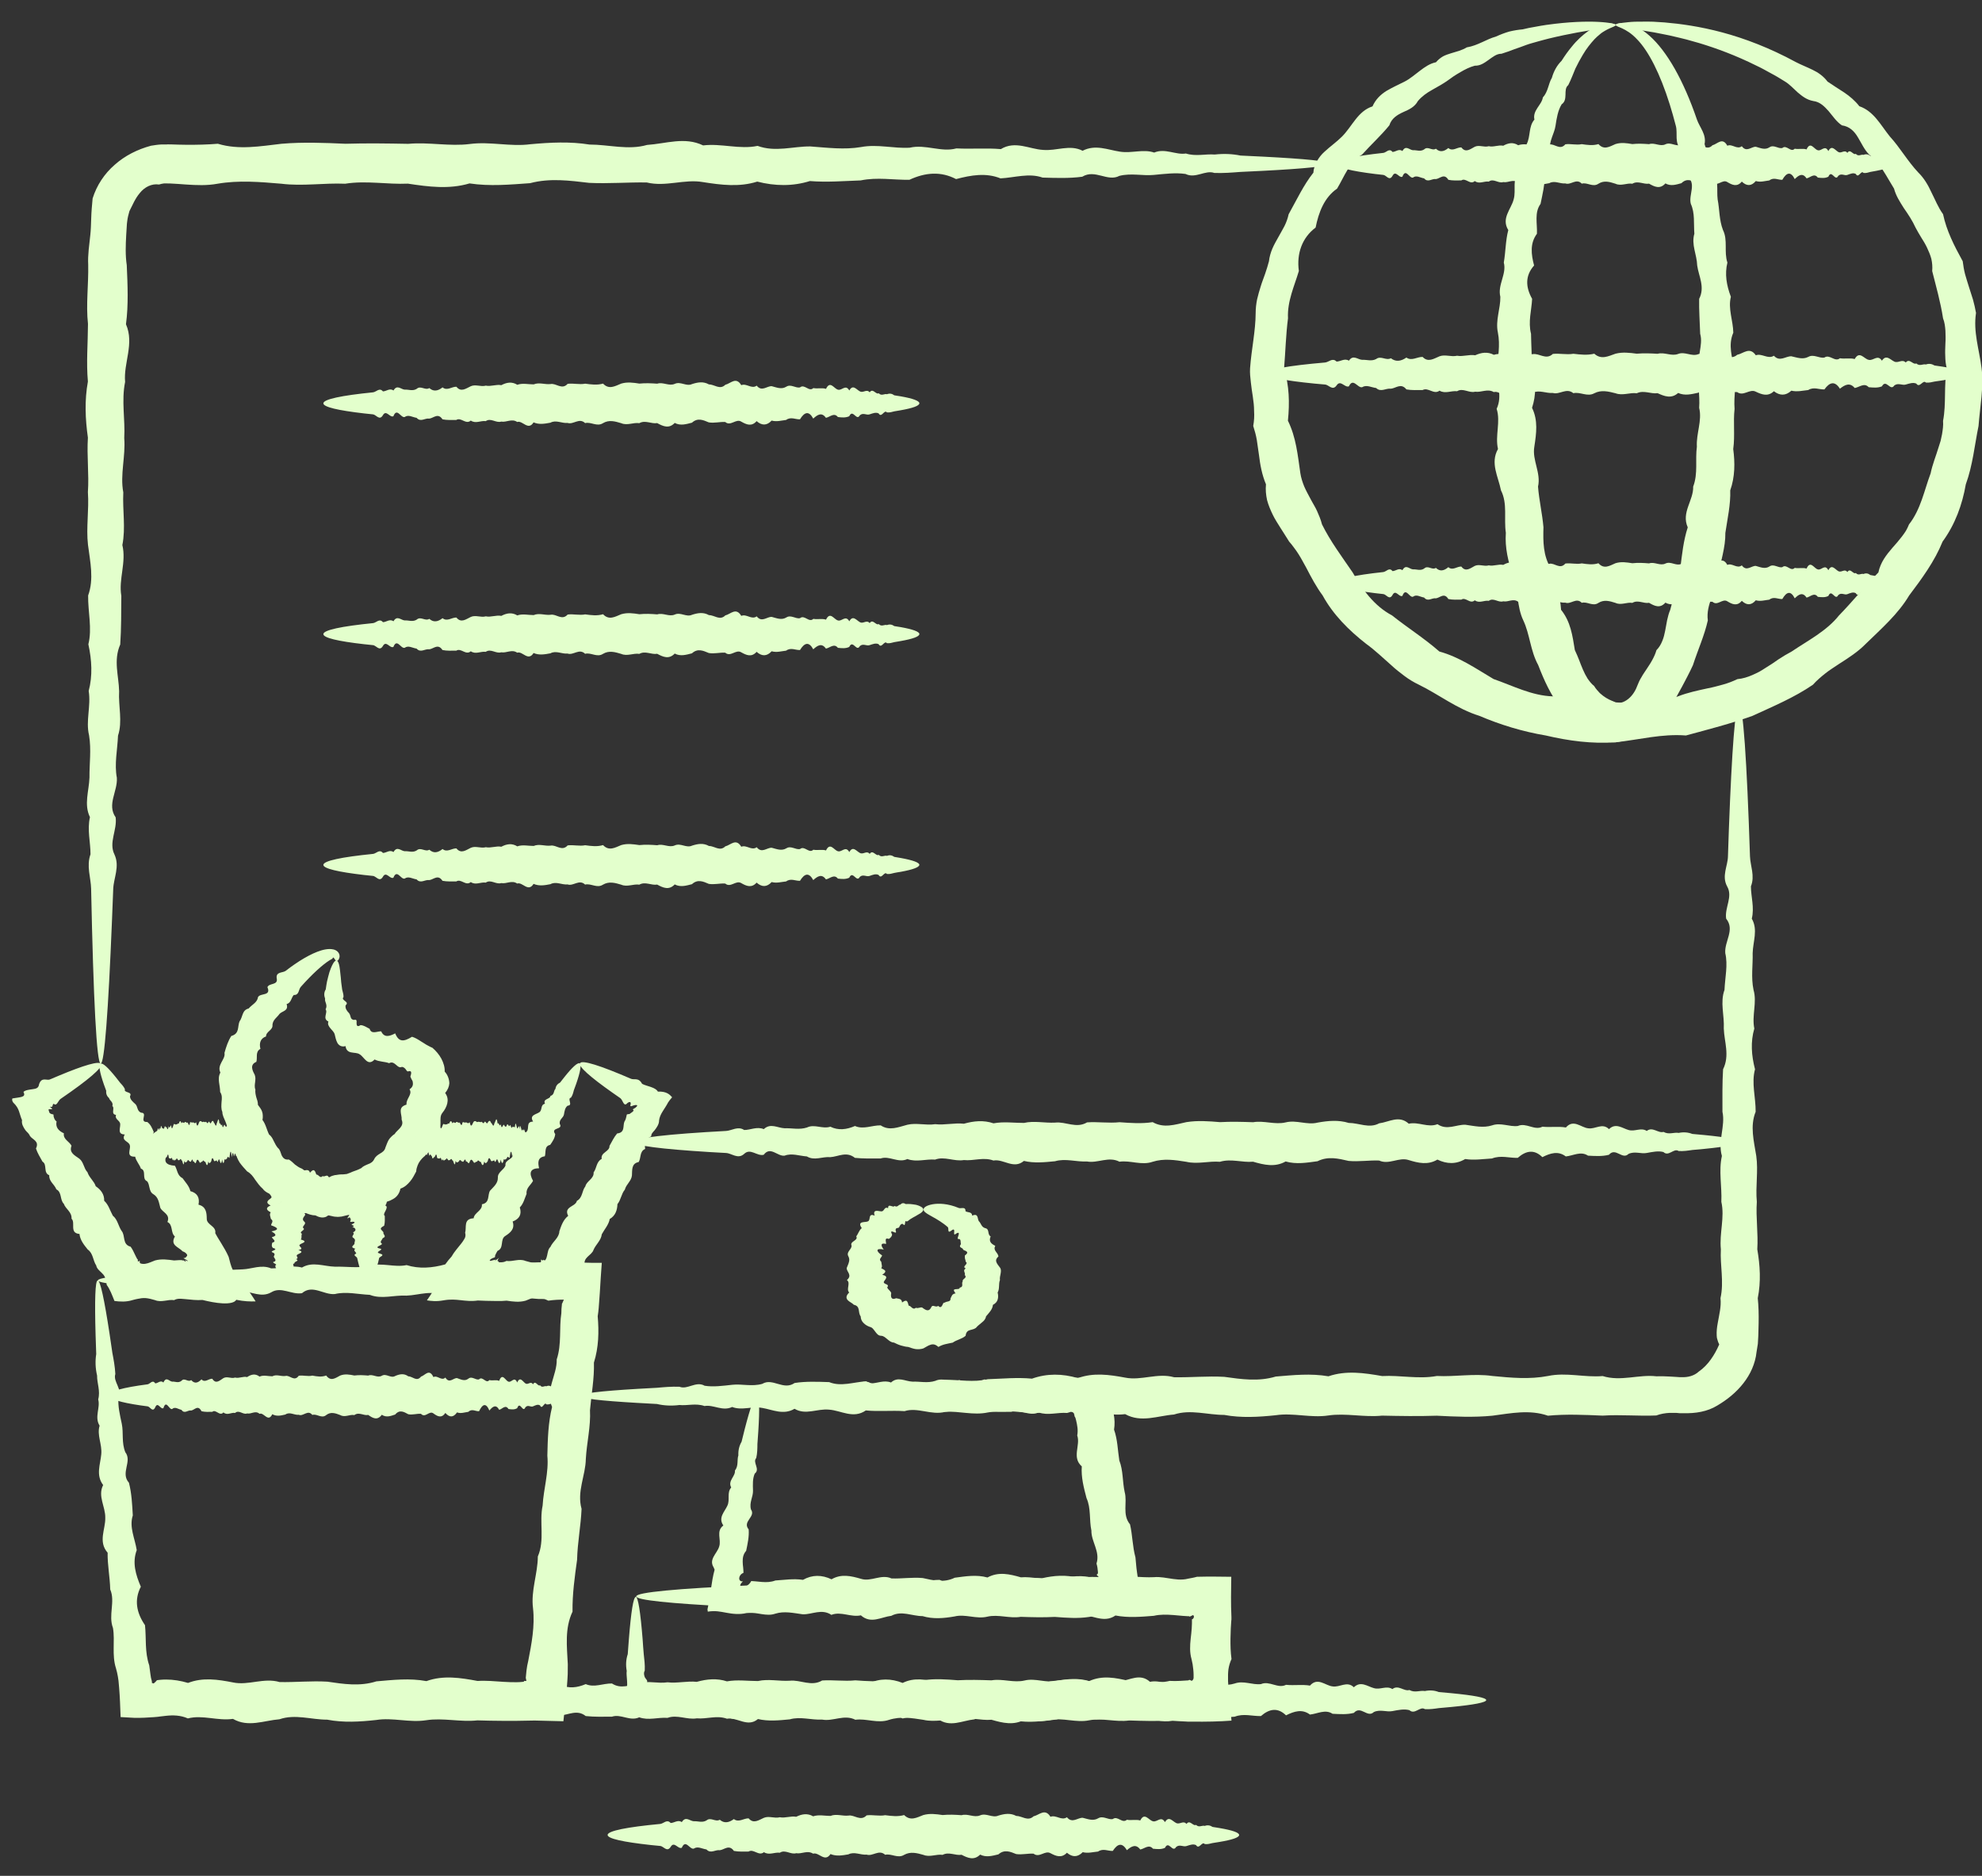 <?xml version="1.0" encoding="UTF-8"?>
<svg id="Layer_1" data-name="Layer 1" xmlns="http://www.w3.org/2000/svg" viewBox="0 0 251.92 238.4">
  <rect x="0" y="0" width="251.92" height="238.4" fill="#333333" stroke="none"/>
  <defs>
    <style>
      .cls-1 {
        fill: #e3ffcc;
      }
    </style>
  </defs>
  <path class="cls-1" d="M96.22,177.36c.3.05.35,1.67.16,4.59-.03.49-.07,1.01-.11,1.57,0,.56-.01,1.16-.15,1.78-.51.56.55,1.4-.19,1.98-.29.66-.24,1.4-.22,2.18.02.78-.5,1.49-.26,2.37.66.94-1.14,1.51-.29,2.54.07.91-.13,1.8-.32,2.72-.37.42-.45.89-.44,1.38,0,.25.03.5.06.75l.03.38c0,.13,0,.27.01.29-.4.15-.55.5-.54.74.02.25.21.39.47.33-.08.09-.16.18-.23.26-.51.8.85.6,1.28-.28.04,0,.08,0,.13,0l.41.03c.28.03.55.05.84.08.56.04,1.12.03,1.7-.19,1.14-.07,2.31-.26,3.5-.08,1.19-.67,2.4-.65,3.63-.07,1.23-.72,2.48-.43,3.75-.06,1.27.41,2.56-.64,3.87-.05,1.31.05,2.63-.17,3.97-.05,1.34.3,2.7.63,4.07-.04,1.37-.18,2.76-.42,4.16-.03,1.41-.77,2.82-.43,4.25-.02,1.43-.13,2.87.42,4.33-.02,1.45.12,2.92-.34,4.39,0l.51.08.13.02s.02.01.03.02l.05.03c.07.05.16.08.25.1.17.04.35,0,.28-.16-.03-.04-.07-.09-.11-.14-.3-.31-.24-.25-.16-.33.02-.02.04-.04.06-.06.02-.05.05.02.03-.23-.03-.36-.07-.71-.18-1.06.49-1.53-.68-2.78-.65-4.2-.29-1.37-.03-2.82-.62-4.12-.35-1.34-.7-2.66-.6-4.03-1.31-1.15-.14-2.68-.58-3.93.13-.68,0-1.32-.15-1.95-.1-.42-.13-.37-.17-.45-.03-.06-.05-.11-.03-.2-.05-.03-.06-.08-.05-.18-.06-.04-.11-.15-.23-.2-.06-.03-.13-.04-.2-.03-.03.01-.06.02-.11.05-.12.03-.23.06-.35.1-1.23-.1-2.44.36-3.62-.07-1.19.55-2.35-.46-3.5-.07-1.14,0-2.27.03-3.36-.08-1.1-.87-2.17-.15-3.21-.09-1.05-.09-2.07.49-3.06-.09-.99-.07-1.96-.45-2.9-.1-.94.13-1.85-1.26-2.73-.11-.88.21-1.74-.89-2.56-.11-.82.71-1.61-.09-2.37-.12-.76-.04-1.49-.08-2.19-.12-6.26-.37-9.85-.81-9.85-1.28,0-.52,4.43-1,12.04-1.4.76-.04,1.55-.65,2.37-.12.82,0,1.68-.46,2.56-.11.88-.81,1.79-.15,2.73-.11.94-.04,1.91.22,2.9-.1.99-.47,2.02.23,3.06-.1,1.05.5,2.12.37,3.21-.09,1.09.48,2.22-.1,3.36-.08,1.14.74,2.31.22,3.5-.08,1.19-.27,2.39.11,3.62-.07.12.01.24.02.35.03h.62c.42,0,.84,0,1.27-.02.86-.03,1.75-.08,2.64-.09.09.53.18,1.07.23,1.63.17.51.33,1.05.48,1.63.14.55.3,1.3.34,1.48.12.63.15,1.29.04,1.96.45,1.25.46,2.59.67,3.92.5,1.28.39,2.67.68,4.01.37,1.33-.35,2.85.68,4.11.32,1.37.31,2.81.69,4.19l.1,1.07c0,.11.06.54.1.84l.14.98c.2,1.31.43,2.6.78,4.05-.04.15-.07.3-.09.46-1.55-.29-2.65-.32-3.81-.24-.57.04-1.15.1-1.75.18l-.46.06-.23.03-.13.03-.51.11c-1.48.23-2.94.11-4.39,0-1.46.08-2.9.04-4.33-.01-1.43.24-2.84-.35-4.25-.02-1.4.34-2.79-.37-4.16-.03-1.38.24-2.73.36-4.07-.04-1.34,0-2.66-.74-3.97-.04-1.31.16-2.6,1.07-3.87-.06-1.27.28-2.52-.54-3.75-.06-1.23-.82-2.44-.04-3.63-.07-1.19-.16-2.35-.44-3.5-.08-.57.2-1.14.14-1.7.06-.28-.04-.56-.1-.84-.13-.14-.01-.28-.03-.41-.03-.24,0-.47,0-.7.02-.92.22-1.82.1-2.57-.04-.77-.14-1.38-.29-2.36-.14,0-.09-.02-.18-.04-.27.2-.91.31-1.74.44-2.58.12-.83.25-1.68.47-2.48-.03-.05-.05-.11-.07-.17-.02-.06-.04-.11-.06-.14-.04-.07-.07-.14-.11-.2-.05-.14-.08-.26-.09-.39-.01-.25.07-.48.18-.71.23-.45.6-.88.73-1.33.3-.91-.44-1.95.53-2.68-.69-1,.16-1.73.51-2.51.37-.77-.1-1.65.49-2.32-.47-.85.56-1.42.47-2.14.49-.63.24-1.34.44-1.94-.03-.64.11-1.22.41-1.74.14-.54.26-1.05.38-1.53.73-2.84,1.27-4.37,1.58-4.32Z"/>
  <path class="cls-1" d="M80.79,202.92c.31,0,.61,1.91.89,5.4.04.58.08,1.21.14,1.87.07.67.17,1.38.13,2.13-.11.19-.11.38-.07.57.02.1.05.2.09.29.04.06.08.12.12.17.16.22.3.31-.02.7-.1.31-.1.62-.05.85.28-.04.56-.11.82-.17.28-.07.48,0,.74.03.07,0,.11.02.22.02.12,0,.24,0,.36,0,.24-.02.49-.06.73-.16.98-.8,2,.89,3.06-.11,1.05-.22,2.14-.16,3.27-.11,1.12.61,2.28,0,3.47-.1,1.19.74,2.41.42,3.66-.1,1.25,1.01,2.53.86,3.84-.09,1.31-.03,2.65.36,4.02-.08,1.37-.07,2.76-.26,4.18-.08,1.42-.67,2.87-.65,4.34-.07,1.47-.73,2.96-.44,4.48-.06,1.52.41,3.06-.64,4.62-.05,1.56.04,3.15-.17,4.75-.05,1.6.3,3.22.63,4.87-.04,1.64-.18,3.3-.43,4.98-.03,1.68-.77,3.37-.43,5.08-.02,1.71-.13,3.43.42,5.17-.01.43.03.87.02,1.3,0l.66-.04.33-.02c.08,0,.05,0,.07-.01h.02c.11-.07.1-.1.39.06h0c.11,0,.23-.15.26-.35v-.04s0-.07,0-.07v-.33c0-.22-.02-.43-.04-.66-.04-.43-.11-.87-.22-1.3-.25-.87-.2-1.73-.11-2.6.05-.43.1-.86.13-1.29.01-.21.03-.43.03-.64,0-.11,0-.21,0-.32v-.15s-.03-.03-.03-.03c.2-.08.27-.24.28-.35.01-.12-.05-.19-.12-.22-.29.12-.42.26-.5.14-.02,0-.03,0-.05,0h-.09c-.21-.01-.42-.02-.62-.04-.42-.04-.83-.07-1.25-.11-.83-.06-1.65-.09-2.47.1-1.64.13-3.26.27-4.87-.04-1.6,1.11-3.19-.29-4.75-.05-1.56-.47-3.1.07-4.62-.06-1.52.21-3.01-.51-4.48-.06-1.47-.1-2.91.36-4.33-.07-1.42.55-2.81-.47-4.18-.08-1.37,0-2.7.04-4.02-.08-1.31-.87-2.59-.15-3.85-.09-1.25-.09-2.47.49-3.66-.1-1.19-.07-2.35-.45-3.47-.1-1.12.13-2.21-1.26-3.27-.11-1.05.21-2.08-.89-3.06-.11-.99.72-1.93-.09-2.84-.12-.91-.04-1.78-.08-2.61-.12-7.49-.38-11.77-.81-11.77-1.28,0-.52,5.29-1,14.39-1.4.91-.04,1.85-.65,2.84-.12.98,0,2-.46,3.06-.11,1.05-.81,2.14-.15,3.27-.11,1.12-.04,2.28.22,3.47-.1,1.19-.47,2.41.23,3.66-.09,1.25.5,2.54.36,3.85-.09,1.31.48,2.65-.1,4.02-.08,1.37.74,2.76.22,4.18-.07,1.42-.27,2.86.11,4.33-.07,1.47.14,2.96-.19,4.48-.06,1.52-.35,3.06-.48,4.62-.05,1.56-.24,3.14-.05,4.75-.05,1.6-.29,3.23.04,4.87-.04.82-.08,1.64.12,2.47.23.42.06.83.09,1.25.06.21-.02.42-.04.62-.1.18-.03.35-.06.54-.1.19-.04.39-.08.6-.14,1.46-.04,2.93-.02,4.36,0-.03,1.74-.06,3.42.02,5.13v.3s-.02.17-.02.17l-.02.32-.04.64c-.02.43-.03.86-.04,1.29-.01.86.01,1.73.13,2.6-.2.44-.32.87-.39,1.3-.03.22-.04.44-.05.66,0,.11,0,.22,0,.33v.53c.08,1.51.28,3.17.44,5.01h0c-1.55.12-3.27.15-4.96.13h-.59s-.33-.02-.33-.02l-.66-.03-1.3-.08c-1.74.08-3.46.04-5.17-.02-1.71.24-3.4-.35-5.08-.02-1.68.34-3.33-.37-4.98-.03-1.64.23-3.27.36-4.87-.04-1.6,0-3.19-.74-4.75-.05-1.56.16-3.1,1.07-4.62-.05-1.52.28-3.01-.54-4.48-.06-1.47-.83-2.92-.04-4.34-.07-1.42-.16-2.81-.44-4.18-.07-1.37.39-2.71-.22-4.02-.08-1.31.47-2.59-.62-3.84-.09-1.25-.11-2.47.07-3.66-.1-1.19,1.11-2.35,0-3.47-.1-1.12-.16-2.21.74-3.27-.11-1.05.84-2.07.11-3.06-.11-.25-.06-.49-.07-.73-.05-.3.03-.59.05-.88.08-.73.06-1.52.1-2.07-.14-.78.27-1.44.22-1.93.12.13-.88.35-1.68.24-2.27.4-1.34.02-2.4.13-3.06-.14-.75-.09-1.46.13-2.13.05-.67.09-1.29.14-1.87.28-3.49.57-5.4.89-5.4Z"/>
  <path class="cls-1" d="M117.37,153.7c0,.16-.13.31-.36.48-.12.08-.25.15-.41.24-.16.1-.33.2-.53.3-.12.07-.26.16-.4.24-.14.11-.27.25-.44.28-.32-.31-.05.82-.46.32-.24-.08-.37.15-.47.38-.09.23-.51-.01-.46.44.15.39-.06.27-.28.18-.22-.09-.42-.12-.17.32-.03.3-.22.43-.41.57-.64-.22-.31.4-.36.64-.74-.19-.66.25-.29.71-1.03-.22-1.02.21-.21.75-.03.13-.14.24-.21.36-.08.12-.1.27.1.44.02.14.05.28.07.42.03.14.03.27-.07.41.32.15.51.26.52.39,0,.13-.14.27-.39.44.74.17.53.42.24.82-.14.2.06.29.24.37.18.08.35.15.15.41.03.15.17.25.26.36.1.12.21.21.25.37-.04.21-.05.44.03.58.08.15.26.21.6.07.35.09.7.04.75.54.66-.49.69-.1.84.41.17-.01.27.15.42.26.14.1.29.18.49,0,.15.08.32.02.48-.01.17-.05.32-.08.48.1.16.11.33.21.51.23.17.01.33-.08.45-.32.11-.27.25-.27.43-.21.18.05.36.1.48-.04.28.29.41.14.51-.03.1-.16.13-.41.33-.37.12-.1.29-.12.46-.16.17-.04.3-.13.28-.38.08-.15.13-.3.21-.42.09-.11.22-.19.43-.22-.35-.45-.22-.5,0-.53.22-.02.57,0,.52-.2.27-.03.33-.17.33-.34,0-.17-.05-.33.06-.44-.06-.17.09-.27.23-.39.14-.11.21-.26.02-.43.07-.13,0-.29-.05-.43-.05-.14-.03-.27.18-.41-.29-.14-.18-.26-.04-.42.13-.15.25-.31.04-.42-.01-.14-.05-.27-.09-.39-.03-.13-.03-.27-.02-.41.36-.26.34-.42.22-.51-.11-.11-.36-.14-.44-.24-.02-.29-.66-.18-.28-.71-.08-.23.07-.69-.36-.64-.13-.04.03-.34.08-.57.05-.22-.02-.35-.49,0-.15,0-.08-.24-.08-.43,0-.18-.05-.32-.36-.07-.57.45-.29-.3-.46-.44-.15-.15-.32-.25-.47-.38-1.41-1.05-2.61-1.35-2.61-1.86,0-.25.37-.52,1.14-.66.76-.14,1.95-.11,3.34.47.26.11.89-.23.85.41.26.19.83.04.85.56.83-.35.64.41.85.71.29.26.3.73.8.88.61.11.24.81.7,1.05-.25.6,0,.91.59,1.2-.16.29-.09.5.05.7.14.2.33.41.35.65-.33.3-.34.52-.25.75.09.23.3.46.47.7.15.25.09.51.05.77-.05.26-.12.51-.08.78-.2.49-.01,1.08-.29,1.58.07.31.09.62,0,.9-.08.28-.29.51-.6.67-.06.62-.52,1.02-.88,1.47-.05.33-.25.55-.49.74-.22.2-.47.37-.68.59-.17.26-.52.31-.83.4-.31.08-.54.24-.59.73-.47.42-1.13.5-1.64.87-.63.14-1.24.2-1.82.55-.39-.35-.69-.38-.99-.28-.3.08-.6.3-.93.47-.32.1-.66.12-.98.08-.32-.05-.64-.17-.94-.27-.32-.02-.63-.1-.94-.19-.3-.09-.59-.23-.88-.37-.34,0-.59-.23-.83-.42-.25-.2-.46-.43-.81-.44-.36-.01-.55-.29-.74-.54-.2-.25-.34-.52-.68-.59-.31-.11-.58-.27-.79-.49-.22-.21-.36-.49-.37-.85-.18-.23-.2-.57-.25-.86-.06-.3-.2-.52-.62-.61-.19-.22-.57-.36-.78-.59-.2-.23-.26-.54.19-.97-.22-.22-.15-.53-.11-.81.03-.28.1-.55-.18-.77.36-.32.35-.55.26-.8-.09-.24-.32-.49-.28-.75.09-.25.22-.49.27-.72.07-.24.08-.47-.06-.74-.16-.27-.06-.51.09-.71.15-.21.31-.4.32-.64-.15-.29.08-.46.3-.61.21-.16.44-.28.29-.59.27-.34.35-.78.7-1.04-.34-.48-.21-.66.04-.73.24-.07.59-.04.76-.14.18-.09.18-.35.23-.56.05-.21.2-.34.61-.15-.15-.43-.03-.58.18-.61.21-.03.49.06.68.06.39,0,.34-.65.85-.41-.03-.68.67.02.81-.28.4.24.49-.18.75-.17.18-.21.41-.24.68-.07.21,0,.41-.02.59,0,.28.03.52.06.73.1.21.05.38.12.52.19.27.13.4.28.4.43Z"/>
  <path class="cls-1" d="M188.91,216.05c0,.31-1.58.61-4.48.89-.48.04-1,.09-1.55.14-.55.08-1.14.17-1.77.13-.62-.41-1.28.76-1.97.13-.69-.18-1.41-.02-2.16.12-.76.15-1.54-.26-2.36.12-.82.8-1.66-.89-2.54.11-.87.22-1.78.16-2.71.11-.93-.61-1.89,0-2.87.1-.99-.74-2-.42-3.04.1-1.04-1.01-2.1-.86-3.19.09-1.09.03-2.2-.36-3.33.08-1.13.07-2.29.26-3.46.08-1.18.67-2.38.65-3.6.07-1.22.72-2.46.43-3.71.06-1.26-.41-2.54.64-3.83.05-1.29-.05-2.61.17-3.94.04-1.33-.29-2.68-.63-4.04.04-1.36.18-2.74.42-4.13.03-1.39.77-2.79.43-4.21.02-1.41.13-2.85-.42-4.29.01-1.44-.12-2.89.34-4.36,0-1.46-.23-2.91-.46-4.36,0-1.44.5-2.87-.2-4.29-.01-1.42-.72-2.82.24-4.22-.02-1.39.07-2.77-.42-4.12-.03-1.36.13-2.71.27-4.04-.04-1.33,1.12-2.64-.28-3.94-.04-1.29-.47-2.57.07-3.83-.05-1.26.21-2.5-.51-3.72-.06-1.22-.09-2.42.36-3.6-.07-1.18.55-2.33-.47-3.47-.08-1.14,0-2.24.04-3.33-.08-1.09-.87-2.15-.15-3.19-.09-1.04-.09-2.05.49-3.04-.1-.99-.07-1.95-.45-2.88-.1-.93.13-1.83-1.26-2.71-.11-.87.2-1.72-.89-2.54-.11-.81.71-1.6-.09-2.35-.12-.76-.04-1.47-.08-2.17-.12-6.21-.37-9.76-.81-9.76-1.28,0-.52,4.39-1,11.93-1.4.76-.04,1.54-.65,2.35-.12.81,0,1.66-.46,2.54-.11.87-.8,1.78-.15,2.71-.11.93-.04,1.89.22,2.88-.1.99-.47,2,.23,3.04-.1,1.04.5,2.1.37,3.19-.09,1.09.48,2.19-.1,3.33-.08,1.14.74,2.29.22,3.47-.08,1.18-.27,2.38.11,3.6-.07,1.22.15,2.46-.19,3.72-.06,1.26-.35,2.54-.48,3.83-.06,1.3-.24,2.61-.04,3.94-.04,1.33-.3,2.68.04,4.04-.04,1.36-.15,2.74.79,4.12-.03,1.39-.1,2.8.13,4.22-.02,1.41.1,2.85.21,4.29-.01,1.44.81,2.9.31,4.36,0,1.47-.23,2.92-.11,4.36,0,1.44-.08,2.87-.04,4.29.01,1.42-.24,2.82.35,4.21.02,1.39-.34,2.77.37,4.13.03,1.36-.23,2.71-.36,4.04.04,1.33,0,2.64.74,3.94.04,1.3-.16,2.58-1.07,3.83.06,1.26-.28,2.49.54,3.71.06,1.22.83,2.42.04,3.6.07,1.18.16,2.33.44,3.46.08,1.14-.4,2.24.21,3.33.08,1.09-.47,2.15.62,3.19.09,1.04.11,2.05-.07,3.04.1.99-1.11,1.95,0,2.87.1.93.16,1.84-.74,2.71.11.88-.84,1.72-.11,2.54.11.82.25,1.6-.36,2.36.12.75-.59,1.47.33,2.16.12.69.39,1.35.02,1.97.13.62-.13,1.21-.09,1.77.13.55.05,1.07.09,1.55.14,2.9.28,4.48.57,4.48.89Z"/>
  <path class="cls-1" d="M157.5,233.21c0,.31-.88.61-2.51.88-.27.04-.56.09-.87.14-.31.08-.64.17-.99.13-.35-.41-.72.76-1.11.13-.38-.18-.79-.01-1.21.12-.43.14-.87-.26-1.32.12-.46.8-.93-.89-1.42.11-.49.22-1,.16-1.52.11-.53-.61-1.06,0-1.62.1-.55-.74-1.12-.42-1.7.09-.59-1.01-1.18-.85-1.79.09-.61.03-1.23-.36-1.87.08-.64.06-1.29.25-1.95.08-.66.67-1.33.65-2.01.07-.68.72-1.38.44-2.09.06-.7-.4-1.42.64-2.15.06-.72-.05-1.46.16-2.21.05-.74-.3-1.5-.63-2.26.04-.76.18-1.54.42-2.32.03-.78.77-1.57.43-2.36.02-.8.13-1.6-.42-2.41.01-.81-.12-1.62.34-2.45,0-.82-.23-1.63-.45-2.44,0-.81.5-1.61-.2-2.41-.01-.8-.72-1.58.24-2.36-.02-.78.07-1.56-.42-2.32-.03-.76.13-1.52.27-2.27-.04-.74,1.11-1.48-.29-2.21-.05-.73-.47-1.45.07-2.15-.06-.7.21-1.4-.51-2.08-.06-.69-.09-1.36.36-2.02-.07-.66.55-1.31-.47-1.95-.08-.64,0-1.26.04-1.87-.08-.61-.87-1.21-.15-1.79-.09-.58-.09-1.15.49-1.7-.1-.55-.07-1.1-.45-1.61-.1-.53.13-1.03-1.26-1.52-.11-.49.21-.96-.89-1.42-.11-.46.72-.9-.09-1.32-.12-.42-.04-.83-.08-1.21-.12-3.48-.38-5.48-.81-5.48-1.28,0-.52,2.46-1,6.69-1.4.42-.04.86-.65,1.32-.12.46,0,.93-.46,1.42-.11.49-.8,1-.15,1.52-.11.52-.04,1.06.22,1.61-.1.55-.47,1.12.23,1.7-.09.58.5,1.18.36,1.79-.09.61.48,1.23-.1,1.87-.09.64.74,1.28.22,1.95-.07.66-.27,1.33.11,2.02-.07.68.14,1.38-.19,2.08-.06.71-.35,1.43-.48,2.15-.06.73-.24,1.46-.05,2.21-.05.74-.3,1.5.04,2.27-.04.76-.15,1.54.79,2.32-.03.78-.1,1.57.13,2.36-.02.8.1,1.6.21,2.41-.02.81.81,1.62.31,2.44,0,.82-.23,1.64-.12,2.45,0,.81-.08,1.61-.04,2.41.02.79-.24,1.58.35,2.36.02.78-.34,1.56.37,2.32.03.76-.23,1.52-.36,2.26.04.75,0,1.48.74,2.21.05.73-.16,1.45-1.07,2.15.06.71-.28,1.4.54,2.09.06.68.83,1.36.04,2.01.07.66.16,1.31.44,1.95.07.64-.39,1.26.22,1.87.09.61-.47,1.2.62,1.79.09.58.11,1.15-.07,1.7.09.55-1.11,1.09,0,1.62.1.52.16,1.03-.74,1.52.11.49-.84.96-.11,1.42.11.46.24.9-.36,1.32.12.42-.59.83.33,1.21.12.39.39.76.02,1.11.13.35-.13.68-.08.99.13.31.05.6.09.87.14,1.63.28,2.51.57,2.51.89Z"/>
  <path class="cls-1" d="M42.8,122.09c.15.03.27.29.35.76.05.24.07.52.11.86.04.33.08.71.11,1.14.04.28.08.58.12.9.06.32.2.63.17.98-.2.19.02.35.21.5.19.15.34.29.06.53-.08.38.16.72.43.99.12.15.16.32.21.5.04.19.16.34.41.37.4-.1.35.12.34.41,0,.27.07.54.51.25.44.03.73.26,1.15.47.23.74.93.31,1.47.32.38.84,1.05.64,1.78.26.46,1.13,1.08,1.08,2.14.43.4.12.78.35,1.19.62.2.11.42.27.64.4.23.11.47.27.76.38.44.38.85.85,1.14,1.39.28.53.45,1.11.42,1.63.1.12.2.25.28.38.07.12.12.25.17.37.09.24.14.54.14.76-.03.42-.21.83-.53,1.22.34.45.36.9.27,1.32-.1.43-.32.83-.62,1.2-.3.37-.24.83-.24,1.29,0,.46-.04.93-.46,1.25-.37.81-.53,1.75-1.1,2.51-.18.17-.35.34-.52.5-.18.16-.35.33-.49.52-.14.18-.26.39-.34.61-.09.23-.16.47-.18.77-.23.43-.45.89-.78,1.27-.32.38-.69.73-1.22.91-.13.62-.46,1.06-.93,1.32-.46.28-.99.43-1.57.49-.22.15-.45.27-.7.37-.25.1-.52.15-.78.22-.26.07-.51.15-.75.26-.26.08-.5.2-.73.38-.27.04-.53.13-.8.2-.27.07-.53.14-.8.21-.54.17-1.11.19-1.67.04-1.12-.22-2.11-.59-3.27-.42-.6.11-1.11-.16-1.59-.42-.47-.29-.88-.65-1.4-.8-.27-.58-.72-.8-1.22-.99-.46-.22-.99-.41-1.29-.84-.38-.32-.68-.75-.97-1.15-.27-.42-.55-.8-1.02-1.06-.33-.36-.66-.72-.94-1.11-.26-.4-.45-.85-.54-1.33-.73-.15-.84-.65-.87-1.14-.04-.5.1-1.03-.16-1.41.03-.25.01-.48-.04-.69-.04-.22-.11-.42-.2-.63-.16-.41-.4-.8-.4-1.25-.18-.41-.12-.86-.1-1.28.05-.43.09-.85-.18-1.25,0-.42-.09-.82-.14-1.23-.02-.2-.04-.41-.02-.61.02-.2.07-.41.19-.63-.24-.47-.07-.91.14-1.31.21-.4.46-.75.38-1.19.22-.78.46-1.52.87-2.15,1.09-.3.76-1.22,1.05-1.86.42-.54.29-1.43,1.15-1.63.43-.5,1.1-.76,1.19-1.44.28-.56,1.71-.1,1.2-1.27.22-.57,1.38-.21,1.18-1.12-.14-.88.79-.67,1.16-.97.38-.3.75-.57,1.12-.82.82-.57,1.6-1.02,2.33-1.36.73-.33,1.4-.56,2.08-.58.33,0,.73.04,1.04.32.3.3.28.62.24.77-.09.34-.25.43-.36.42-.14-.01-.22-.24-.37-.4-.02-.01-.04-.02-.06-.03h-.03s0,.01,0,0h0s.02-.02.02-.02c0,0-.01.02-.02.02-.02.02-.05.13-.05.12-.03.05-.2.12-.41.25-.86.54-2.18,1.73-3.63,3.36-.3.33-.19,1.07-.89,1.03-.33.34-.32,1.01-.91,1.15.28.9-.54.86-.91,1.26-.29.44-.84.73-.89,1.38.08.71-.81.81-.82,1.48-.72.25-.89.87-.71,1.58-.68.35-.35,1.12-.52,1.65-.87.36-.49,1.11-.21,1.63.05.13.08.28.09.44,0,.16-.01.32-.03.48-.04.32-.1.65.03.97-.04.33.03.65.11.97.11.32.22.63.21.97.22.3.45.58.54.89.05.16.08.32.08.49.01.17,0,.35-.04.54.43.56.53,1.24.84,1.85.3.22.45.53.59.83.16.3.3.62.53.88.28.21.34.59.48.94.16.32.4.6.91.53.29.17.53.4.78.64.27.2.54.4.86.51.28.18.55.4.85.53.31.1.63.23.98.19.11.23.25.38.4.48.16.1.33.14.51.12.36-.04.72-.17,1.04-.36.33-.13.65-.14.97-.2.16-.02.32-.02.49-.02.17,0,.32-.04.49-.05.15-.06.3-.12.46-.17.15-.07.3-.14.46-.19.15-.06.31-.1.46-.17l.45-.21c.24-.25.55-.37.88-.51.33-.11.63-.31.78-.65.16-.33.44-.52.74-.7.31-.17.6-.39.68-.77.06-.17.13-.33.19-.49.06-.17.14-.32.22-.47.09-.14.19-.27.32-.39.12-.12.25-.25.43-.35.33-.57,1.28-.95.9-1.83.03-.35-.12-.75-.12-1.09,0-.34.1-.63.74-.83-.04-.35.13-.65.29-.96.16-.31.32-.63.09-.98.44-.29.47-.63.41-.95-.03-.16-.12-.26-.18-.38-.03-.06-.05-.12-.07-.17-.03-.04-.05-.09-.05-.13.06-.2.11-.36.1-.5,0-.13-.1-.22-.3-.17-.2.08-.23-.02-.35-.18-.1-.16-.28-.35-.53-.37-.16.07-.28.06-.39,0-.13-.06-.24-.17-.36-.27-.25-.21-.51-.41-.87-.2-.57-.22-1.24-.16-1.85-.47-.89.94-1.32-.34-1.9-.66-.29-.2-.67-.16-1.04-.24-.36-.05-.7-.27-.75-.8-.52.14-.85-.09-1.04-.41-.18-.34-.26-.74-.34-1.08-.09-.33-.36-.53-.55-.78-.2-.24-.38-.51-.25-.86-.37-.15-.43-.46-.36-.75.05-.29.17-.58,0-.79.15-.28.12-.5.06-.72-.07-.22-.17-.43-.12-.64-.15-.4-.15-.82.08-1.17.05-.36.1-.69.16-1,.11-.46.21-.86.31-1.2.11-.34.23-.62.33-.84.21-.44.4-.66.55-.63Z"/>
  <path class="cls-1" d="M36.03,162.75c-.31-.02-.58-.42-.81-1.14-.04-.12-.07-.25-.11-.38-.07-.14-.15-.28-.1-.43.42-.12-.74-.36-.09-.48.2-.15.03-.34-.09-.53-.13-.19.28-.35-.08-.58-.78-.25.91-.34-.07-.62-.2-.22-.13-.44-.07-.66.62-.18.03-.46-.06-.7.75-.19.45-.45-.05-.74,1.02-.19.89-.45-.04-.77-.01-.26.4-.51-.03-.81-.05-.28-.22-.57-.02-.84-.66-.33-.61-.62-.01-.87-.71-.34-.39-.62,0-.9.43-.28-.59-.66,0-.93.07-.31-.12-.64.02-.95h.01s0-.02,0-.02h0c6.93-3.86,1.92-1.07,3.47-1.93h0s0,.05,0,.05l.02.07s.03.09.04.14c.03.08.07.16.12.21.11.09.27.07.53-.18.33-.05.66-.18.79.28.52-.63.65-.23.81.24.3-.05.45.55.8.18.25.17.55-.26.74.09.2.25.46.47.68,0,.1-.26.22-.22.37-.15l.11.06s.07.04.15.04c.14,0,.27-.01.4-.08.32.29.59.18.91-.04.3-.21.67-.53.95-.51.34-.17.63-.19.91-.24.29-.05.57-.15,1.03-.55.72-.45,1.58-.99,1.85-.76.06-.06.11-.12.16-.17.53-.49.41-.02.24.46-.18.5-.45,1.07-.34,1.17-.23.53-.21.73-.16.92.06.18.17.32.1.63.1.15-.03.51-.12.82-.1.32-.16.58.06.66-.09.51.36.73-.07,1.4.28.09.16.38.03.65-.14.27-.3.52-.1.67,0,.42.03.84-.08,1.24-.22.11-.34.21-.39.29-.05.06-.05.13,0,.19.08.13.27.26.3.38-.1.25.49.5-.1.73-.07.24-.45.47-.1.69.13.22-1.26.44-.11.66.2.21-.89.41-.12.61.71.2-.09.39-.12.57-.04.18-.08.35-.12.52-.38,1.5-.82,2.36-1.28,2.35-.52,0-1-1.06-1.39-2.88-.04-.18-.65-.37-.12-.57,0-.19-.46-.4-.11-.61-.8-.21-.15-.43-.11-.65-.04-.23.22-.46-.1-.7-.47-.24.24-.48-.09-.73.25-.13.34-.25.31-.38-.01-.06-.06-.13-.13-.19-.07-.04-.16-.07-.28-.09.24-.07.22-.15.14-.2-.09-.06-.22-.08-.22-.15.74-.33.22-.38-.08-.33-.27.03.11-.3-.07-.31.15-.23-.19-.08-.06-.3-.35.2-.48.32-.05-.29-.24.19-.04-.2-.09-.14h0c-.16.2-.16.19-.15.15,0-.03.03-.1-.02-.05-.06.1.02-.13.03-.24.02-.12-.04-.13-.17.32-.05.12-.07-.11-.14.05-.03-.02-.07-.04-.11-.05,0-.01-.07-.01-.12-.01s-.11,0-.16,0c-.21.02-.42.07-.63.2-.26-.38-.47-.45-.7-.38-.23.06-.48.27-.73.41-.5.2-.96.02-1.35-.18-.44,0-.85-.15-1.22-.3-.46.12-.66-.56-1.13-.39-.5.19-.6-.62-1.07-.46-.22.03-.44.03-.62-.05-.09-.03-.17-.09-.24-.17-.04-.04-.07-.09-.1-.14-.01-.03-.03-.06-.04-.08l-.02-.05h0s0-.01,0-.01h0c1.62-.91-3.64,2.03,3.64-2.03h0s-.02.02-.02.02c-.02.32-.78.59-.11.94.14.32,1.03.69-.12.92.26.32-.58.56-.12.89-.84.24-.08.58-.13.86-.18.27-.47.53-.13.83.37.3-.25.53-.14.8.45.29-.65.48-.14.76-.13.24.03.5-.15.72,1.1.31-.03.47-.15.69-.18.21.7.49-.15.65.83.27.09.42-.15.6-.26.18.33.41-.16.56.58.22-.35.33-.16.51-.4.14-.04.32-.16.47.12.16.07.29-.16.42-.05.13-.11.25-.16.37-.32.68-.64,1.04-.95,1.02Z"/>
  <path class="cls-1" d="M73.66,135.15c.27.15.11,1.06-.43,2.61-.09.26-.19.53-.3.82-.07.31-.16.64-.36.92-.53.11.32.99-.42,1.02-.34.25-.39.68-.47,1.12-.08.44-.64.62-.53,1.2.48.78-1.22.38-.58,1.29-.05.53-.34.94-.64,1.37-.78.16-.51.92-.68,1.45-.91.13-.9.77-.73,1.52-1.16.02-1.31.61-.77,1.6-.27.54-.91.89-.82,1.66-.25.58-.39,1.24-.86,1.72.28.9-.07,1.47-.91,1.79.31.94-.28,1.41-.94,1.84-.69.42-.12,1.54-.98,1.89-.1.15-.18.31-.26.48-.01.04-.04.1-.05.11v.03s0,.05,0,.05c0,.07,0,.12-.1.18-.2.05-.44.17-.54.29-.1.1-.06.2.41.04.1,0,.26-.05.3-.06.09-.03.03,0-.16.2.56-.38.63-.49.6-.45-.04.04-.18.23-.22.43.09-.06.1.04.17.11.03.02.01.03.08.04.1,0,.2.01.3,0,.2-.01.4-.06.6-.17.8.12,1.61-.34,2.42,0,.41.12.81.23,1.22.26.2.02.41.01.61-.03l.07-.02s.01-.01.02-.02c0-.02.02-.03.03-.05.02-.04.03-.08.03-.14,0-.25,0-.19.11-.11.07.06.2.08.16-.04.08.05.14.06.18.07.02,0,.04,0,.06,0,.01,0,.02,0,.05-.05.11-.16.17-.36.21-.55.09-.4.12-.82.42-1.1.31-.71,1.11-1.15,1.14-2,.25-.73.49-1.45,1.12-1.95-.62-1.19.96-1.15,1.1-1.9.76-.41.63-1.29,1.08-1.84.16-.71,1.12-.97,1.05-1.78.41-.55.33-1.35,1.03-1.72-.17-.84,1.03-.91.99-1.65.31-.55.57-1.11.97-1.58,1.05-.11.7-.98.93-1.51.17-.22.22-.56.28-.79-.01-.11.01-.15.36-.17.09-.08.26-.17.39-.28.12-.1.21-.23.03-.28-.02-.04.12-.12.31-.22.12-.1.28-.23.24-.31-.03-.08-.24-.1-.75.1-.2.01-.07-.17-.06-.34.01-.16-.09-.31-.43-.06-.47.56-.57-.41-.9-.63-.34-.24-.67-.47-.99-.69-2.84-2-4.36-3.34-4.13-3.75.25-.45,2.62.31,6.48,1.98.41.18.97-.2,1.41.64.3.17.69.25,1.08.39.38.13.77.31.93.6,1.1-.05,1.51.38,1.81.72-.2.23-.39.46-.52.67-.18.36-.45.75-.68,1.12-.23.37-.41.74-.46,1.16.01.45-.28.88-.57,1.25-.23.26-.43.43-.43.77-.71.27-.88.85-.77,1.6-.72.3-.5,1.12-.82,1.66-.95.19-.81,1.01-.86,1.72-.08.71-.73,1.11-.9,1.79-.45.53-.49,1.29-.94,1.84-.03.78-.26,1.47-.98,1.89-.14.75-.66,1.29-1.01,1.94-.09.79-.75,1.28-1.05,1.98-.23.74-1.43.95-1.08,2.03-.14.36-.36.69-.57,1.02-.11.16-.21.33-.3.5l-.23.44c-.09.17-.16.33-.23.51-.4.62-.78,1.21-1.15,1.83-.74-.01-1.44.02-2.18.13-.21-.1-.4-.18-.58-.25-.09-.03-.18-.06-.27-.08l-.14-.03-.07-.03c-.2-.06-.41-.06-.61-.03-.41.06-.81.27-1.22.42-.81.23-1.62.12-2.42,0-.2.02-.4.03-.6.04h-.3s-.54,0-.54,0c-.76,0-1.5-.03-2.22-.06-.81.12-1.52.03-2.17-.04-.66-.07-1.27-.14-2.19.02-.94.17-1.57.08-2.11,0,.51-.74.99-1.4,1.07-1.91.32-1.06.93-2.44,2.06-3.65.33-.6.85-1.16,1.25-1.68.1-.13.2-.26.28-.4.04-.07.08-.14.12-.2.03-.06.05-.09.07-.14.06-.17.08-.37.01-.61.21-.71-.25-1.77,1.08-1.84.09-.75,1.14-.96,1.05-1.78,1.05-.19.69-1.16,1.03-1.72.45-.5,1.01-.92,1-1.65-.04-.74.79-.99.97-1.58-.12-.76,1.12-.75.93-1.51.37-.45.49-1.03.9-1.43-.71-1.02.53-.94.86-1.35.39-.38-.15-1.25.82-1.27-.51-.83.36-.89.78-1.18.43-.28.11-.95.73-1.09-.32-.65.68-.56.69-.99.53-.15.38-.65.64-.9.05-.37.25-.63.59-.8.19-.25.37-.48.54-.69,1.01-1.27,1.7-1.9,1.97-1.75Z"/>
  <path class="cls-1" d="M12.78,135.19c.27-.15.95.48,1.97,1.75.17.21.34.44.54.69.22.23.45.48.59.8-.19.5,1.01.26.64.9.02.42.36.69.69.99.32.3.18.88.73,1.09.92.01-.33,1.23.78,1.18.43.32.62.79.82,1.27-.28.75.51.92.86,1.35-.38.84.17,1.18.9,1.43-.61.99-.19,1.44.93,1.51.32.51.28,1.24.97,1.58.36.52.84.99,1,1.65.91.25,1.2.85,1.03,1.72.96.24,1.04.99,1.05,1.78-.02.81,1.24.93,1.08,1.84.08.16.17.32.26.47.16.26.32.52.48.78.35.57.7,1.16.96,1.76.16.59.27,1.13.53,1.67.26.55.66,1.11,1.5,1.93.47.66.99,1.39,1.4,2.06-.67.03-1.49,0-2.46-.2-.21.38-.93.49-1.74.45-.82-.04-1.74-.23-2.56-.43-.7.06-1.49-.04-2.2-.11l-.5-.04c-.1-.01-.2-.01-.3,0-.2.01-.4.06-.6.17-.8-.12-1.61.34-2.43,0-.41-.12-.81-.23-1.22-.26-.2-.01-.4,0-.6.03l-.07.02-.14.02c-.09.02-.18.03-.27.05-.18.04-.37.08-.57.14-.79.25-1.59.2-2.28.11-.31-.75-.56-1.47-.99-2.05-.01-.22-.05-.41-.1-.59-.02-.09-.05-.18-.08-.26-.03-.07-.05-.14-.08-.2-.09-.18-.22-.33-.37-.47-.29-.29-.63-.54-.7-.94-.43-.64-.38-1.55-1.08-2.03-.48-.6-.97-1.19-1.05-1.98-1.33-.11-.46-1.43-1.01-1.94.06-.86-.75-1.22-.98-1.89-.52-.51-.22-1.47-.95-1.84-.24-.64-.96-1.01-.9-1.79-.8-.31-.22-1.36-.86-1.73-.3-.55-.64-1.08-.83-1.67.47-.95-.45-1.12-.77-1.6-.05-.14-.14-.25-.23-.36l-.16-.16c-.05-.06-.08-.08-.17-.19-.28-.39-.53-.84-.44-1.29-.18-.4-.26-.79-.39-1.14-.13-.36-.3-.69-.73-1.1-.15-.2-.16-.38-.11-.52.45-.08.93-.12,1.21-.21.29-.1.39-.24.2-.62.23-.24.78-.29,1.19-.35.43-.06.73-.14.79-.61.33-1,.98-.44,1.39-.63.39-.16.76-.32,1.12-.47,3.2-1.34,5.15-1.91,5.38-1.5.25.45-1.66,2.06-5.14,4.44-.18.12-.28.36-.43.55-.03.05-.07.09-.12.12-.02.02-.05.04-.07.05-.02.01-.02.01-.04.01-.05,0-.12-.02-.24-.1-.1.05-.11.19-.14.28-.03.09-.06.15-.33.09.49.4.27.31-.08.32-.06.02-.11.05-.1.09.07.09.05.17.09.27.03.09.11.2.32.26.28.03.25.09.23.21-.01,0,.02.12.04.18.02.07.04.14.07.2.06.13.14.25.28.34-.16.74.25,1.2.93,1.51-.13.76.68,1.02.97,1.58-.34.91.42,1.22,1,1.65.56.44.54,1.21,1.03,1.72.2.66.83,1.11,1.05,1.78.64.44,1.1,1.01,1.07,1.84.56.51.74,1.25,1.1,1.9.62.5.69,1.32,1.12,1.94.5.59.05,1.72,1.14,2,.23.31.4.67.56,1.02.09.18.17.36.27.53.03.06.03.05.03.06h.02s.03.02.05.02c-.02.07-.03.18,0,.25.06.01.15-.02.22-.13,0,.1,0,.18.01.24.01.03.02.06.03.08,0,.01.01.02.02.03l.07.03c.2.07.4.07.6.04.41-.06.81-.27,1.22-.42.82-.23,1.62-.11,2.43,0,.2-.02.4-.03.6-.04h.3s.06,0,.06,0h.01s.09.03.15.06c-.02-.12.05-.03.18.04.12.08.29.14.14-.02-.18-.17-.05-.08.18.01.14.05.23.04-.05-.12-.42-.27-.52-.19-.11-.28-.02-.04.14-.13.19-.25.01-.03.02-.06.01-.09,0-.03,0-.03-.07-.13-.11-.15-.27-.26-.51-.34-.49-.56-1.63-.74-.98-1.89-.58-.48-.2-1.48-.95-1.84.4-.99-.61-1.2-.9-1.79-.18-.65-.24-1.35-.87-1.73-.65-.36-.41-1.2-.82-1.66-.71-.3-.03-1.35-.78-1.6-.19-.56-.62-.96-.73-1.52-1.24.05-.52-.95-.68-1.45-.11-.53-1.14-.54-.64-1.37-.97-.02-.56-.78-.58-1.29,0-.52-.74-.61-.53-1.2-.72-.08-.11-.88-.47-1.12.16-.52-.34-.67-.42-1.02-.28-.24-.4-.55-.36-.92-.1-.3-.2-.57-.3-.82-.53-1.54-.7-2.46-.42-2.61Z"/>
  <path class="cls-1" d="M12.43,162.75c.31-.03.83,2.37,1.5,6.79.11.74.23,1.53.35,2.38.16.84.33,1.74.38,2.7-.32.99.94,1.9.4,3.02-.09,1.07.18,2.17.42,3.31.24,1.15-.05,2.39.45,3.61.91,1.18-.66,2.63.46,3.88.34,1.33.41,2.72.49,4.15-.48,1.48.26,2.9.5,4.41-.59,1.58-.14,3.11.52,4.65-.86,1.68-.56,3.3.53,4.89.18,1.67-.05,3.4.54,5.11.05.35.1.7.14,1.05l.08.53c.02.08.03.1.04.15.05.17.09.31.08.51.08.01.15.03.22.06.21-.17.32-.29.39-.38-.06-.04.29-.07.5-.09.23-.02.46-.03.69-.03.93,0,1.85.15,2.79.43,1.88-.73,3.79-.44,5.73-.06,1.94.41,3.91-.64,5.91-.05,2,.04,4.02-.17,6.07-.05,2.05.3,4.13.63,6.23-.04,2.1-.18,4.22-.43,6.36-.03,2.14-.77,4.31-.43,6.5-.02,1.1-.07,2.19.04,3.29.11.55.03,1.1.06,1.65.05.28,0,.56-.02.83-.05.09,0,.07-.02.09-.02l.03-.03s.04-.04.05-.07c.1.03.2.02.27,0-.02-.15-.07-.28-.08-.36v-.02s0,.02,0-.05l.03-.3c.01-.2.04-.4.06-.6.05-.4.12-.8.22-1.2.43-2.22.86-4.44.61-6.69-.29-2.26.6-4.39.61-6.59.91-2.11.16-4.35.61-6.47.12-2.14.8-4.21.6-6.34.05-2.1.1-4.18.6-6.19-.93-2.14.65-4.03.59-6.04.65-1.95.29-3.96.59-5.88,0-.37.02-.73.07-1.09,0-.06,0-.06,0-.07v-.03s.04-.06.04-.06l.06-.13c.09-.18.21-.46.23-.67-.13,0-.32.04-.49.15-.1-.03-.22-.01-.34,0l-.08.02s-.09,0-.14.01h-.18s-.7.05-.7.05c-.92.04-1.84.05-2.75-.16-1.82.55-3.6-.46-5.35-.08-1.74,0-3.46.04-5.13-.08-1.68-.87-3.31-.15-4.91-.09-1.6-.09-3.16.49-4.68-.1-1.52-.07-3-.45-4.44-.1-1.43.13-2.83-1.26-4.18-.11-1.35.21-2.65-.89-3.91-.11-1.26.71-2.47-.09-3.63-.12-1.16-.05-2.28-.08-3.34-.12-9.57-.38-15.06-.81-15.06-1.28,0-.52,6.77-1,18.4-1.4,1.16-.04,2.37-.65,3.63-.12,1.26,0,2.56-.46,3.91-.11,1.35-.8,2.75-.15,4.18-.11,1.44-.04,2.92.22,4.44-.1,1.52-.47,3.08.23,4.68-.1,1.6.5,3.23.37,4.91-.09,1.68.48,3.39-.1,5.13-.08,1.75.74,3.54.22,5.35-.08.91-.14,1.82-.11,2.75-.07l.7.03h.38s.62.02.62.02c.83,0,1.65,0,2.52-.05.8.03,1.61.04,2.45.03-.1,1.25-.17,2.5-.25,3.79-.05.64-.09,1.28-.14,1.92-.03.36-.07.72-.13,1.08.17,1.97.13,3.94-.48,5.89.06,2.01-.32,4.01-.5,6.05.11,2.07-.41,4.1-.53,6.2-.03,2.1-1.16,4.13-.54,6.34-.09,2.15-.52,4.28-.57,6.47-.3,2.17-.61,4.35-.58,6.59-1.01,2.14-.71,4.42-.6,6.69,0,.41,0,.81-.01,1.22l-.03.6-.02.3-.04.54c-.13,1.55-.29,3.09-.46,4.58-1.22-.03-2.44-.06-3.65-.09-.78.01-1.56.03-2.34.04-.55,0-1.1,0-1.65,0-1.1,0-2.2-.03-3.29-.06-2.18.24-4.35-.35-6.5-.02-2.14.34-4.26-.37-6.36-.03-2.1.23-4.17.36-6.23-.04-2.05,0-4.07-.74-6.07-.05-2,.16-3.97,1.07-5.91-.05-1.94.28-3.85-.54-5.73-.06-.94-.41-1.87-.43-2.79-.33l-.69.08c-.25.03-.38.06-.85.09-.8.06-1.62.1-2.42.09-.6-.03-1.2-.07-1.8-.1-.05-1.32-.09-2.56-.19-3.75l-.08-.88c-.02-.18-.05-.35-.08-.53-.06-.35-.14-.7-.24-1.04-.55-1.71-.1-3.47-.38-5.12-.62-1.62.32-3.36-.35-4.9-.04-1.6-.36-3.14-.33-4.67-1.24-1.41-.26-2.99-.3-4.43.03-1.44-.99-2.75-.27-4.17-.96-1.27-.35-2.63-.24-3.91.13-1.27-.58-2.43-.21-3.63-.69-1.11.12-2.3-.18-3.34.3-1.09-.16-2.07-.14-3.03-.22-.95-.25-1.86-.11-2.73-.03-.86-.06-1.66-.08-2.4-.13-4.47-.05-6.92.26-6.95Z"/>
  <path class="cls-1" d="M72.64,177.32c0,.31-.65.61-1.83.89-.2.04-.42.09-.64.14-.23.08-.47.17-.72.13-.25-.41-.53.76-.81.13-.28-.18-.58-.01-.89.12-.31.14-.63-.26-.97.12-.33.8-.68-.89-1.04.11-.36.22-.73.16-1.11.11-.38-.61-.78,0-1.18.1-.41-.74-.83-.42-1.25.09-.42-1.01-.86-.85-1.31.09-.45.03-.9-.36-1.37.08-.47.06-.94.25-1.43.07-.48.68-.97.65-1.48.07-.5.72-1.01.43-1.52.06-.52-.41-1.04.64-1.58.05-.53-.05-1.07.17-1.62.05-.55-.3-1.1-.63-1.66.04-.56.18-1.12.42-1.7.03-.57.77-1.15.43-1.73.02-.58.13-1.17-.42-1.76.02-.59-.12-1.19.34-1.79,0-.6-.23-1.2-.46-1.79,0-.59.49-1.18-.21-1.76-.02-.58-.72-1.16.24-1.73-.02-.57.07-1.14-.42-1.7-.03-.56.13-1.11.27-1.66-.04-.54,1.11-1.08-.29-1.62-.05-.53-.47-1.06.07-1.58-.05-.51.21-1.03-.51-1.53-.06-.5-.1-.99.36-1.48-.07-.48.55-.96-.46-1.42-.07-.47,0-.93.03-1.37-.08-.45-.87-.88-.15-1.31-.09-.43-.09-.84.49-1.24-.09-.41-.07-.8-.45-1.18-.1-.38.13-.76-1.26-1.11-.11-.36.21-.71-.89-1.04-.11-.33.71-.66-.09-.97-.12-.31-.04-.61-.08-.89-.12-2.55-.37-4.01-.81-4.01-1.28,0-.52,1.81-1,4.9-1.4.31-.04.63-.65.97-.12.34,0,.68-.46,1.04-.11.36-.81.73-.15,1.11-.11.38-.04.77.22,1.18-.1.4-.47.82.23,1.24-.1.43.5.86.37,1.31-.09.44.48.9-.1,1.37-.08.46.74.94.22,1.42-.08.49-.27.98.11,1.48-.07.5.14,1.01-.19,1.53-.06.52-.35,1.04-.48,1.58-.06.53-.24,1.07-.04,1.62-.04.55-.29,1.1.04,1.66-.04.56-.16,1.13.79,1.7-.03.57-.1,1.15.13,1.73-.02.58.11,1.17.21,1.76-.01.59.81,1.19.31,1.79,0,.6-.23,1.2-.12,1.79,0,.6-.08,1.18-.04,1.76.01.58-.24,1.16.35,1.73.02.57-.34,1.14.37,1.7.03.56-.24,1.11-.36,1.66.04.54,0,1.08.74,1.62.04.53-.16,1.05-1.07,1.58.06.51-.28,1.02.54,1.52.06.5.82.99.04,1.48.07.48.16.96.44,1.43.08.47-.39.92.21,1.37.08.45-.47.89.62,1.31.09.43.11.84-.07,1.25.1.4-1.11.8,0,1.18.1.38.16.75-.74,1.11.11.36-.84.71-.11,1.04.11.34.25.66-.35.97.12.31-.59.61.33.89.12.28.39.55.02.81.13.26-.13.5-.08.72.13.23.04.44.09.64.14,1.19.27,1.83.57,1.83.88Z"/>
  <path class="cls-1" d="M205.34,3.18c0,.38-3.1.42-8.48,1.72-.45.1-.91.25-1.39.37-.47.14-.97.26-1.47.44-.49.19-1.01.37-1.53.55-.52.2-1.06.4-1.62.57-.63-.01-1.13.42-1.64.78-.53.37-1.03.76-1.76.74-.64.17-1.24.47-1.83.82-.3.17-.59.35-.88.54-.28.2-.57.41-.87.62-.59.4-1.23.74-1.87,1.11-.65.36-1.27.8-1.78,1.4-.4.75-1.11,1.08-1.87,1.41-.74.34-1.47.77-1.76,1.68-1.04,1.28-2.29,2.41-3.46,3.71-1.62.92-2.24,2.77-3.18,4.33-1.63,1.13-2.34,3-2.73,4.95-1.73,1.3-2.43,3.31-2.13,5.52-.57,1.92-1.49,3.85-1.38,6.01-.27,2.09-.32,4.22-.5,6.4.66,2.18.72,4.31.49,6.62,1.04,2.11,1.24,4.33,1.58,6.67.09.58.27,1.14.49,1.68.23.54.52,1.05.8,1.58.27.53.6,1.02.84,1.56.24.54.47,1.08.62,1.68,1.06,2.15,2.52,4.09,3.89,6.1,1.22,2.13,2.71,4.25,5.01,5.47,1.97,1.57,4.09,2.9,6.02,4.59,2.56.71,4.61,2.15,6.89,3.5,2.44.84,4.84,2.12,7.54,2.2,2.59.62,5.28.42,7.95.76,2.68.23,5.43.19,7.95-.76,1.25-.49,2.53-.75,3.81-1.03.65-.12,1.28-.3,1.91-.47.63-.17,1.24-.41,1.83-.69.68-.06,1.3-.26,1.9-.52.3-.13.59-.27.88-.42.28-.16.56-.33.83-.51l.82-.52.8-.55c.53-.35,1.08-.68,1.65-.98,2.1-1.42,4.44-2.6,6.03-4.59,1.75-1.8,3.29-3.71,5.01-5.47.28-1.32,1.02-2.24,1.81-3.16.41-.45.8-.91,1.17-1.39.19-.24.36-.49.52-.74.15-.26.28-.53.39-.81,1.51-1.93,1.94-4.34,2.75-6.49.23-1.14.68-2.21,1.01-3.31l.26-.82c.07-.28.13-.56.18-.84.09-.56.18-1.12.13-1.7.43-2.23.07-4.46.49-6.63-.16-.54-.2-1.08-.21-1.62-.03-.53,0-1.07.02-1.61.04-.54.02-1.07,0-1.61-.04-.53-.1-1.06-.3-1.56-.32-2.08-.89-4.06-1.38-6.01.05-.54,0-1.06-.11-1.56-.13-.49-.33-.95-.54-1.4-.21-.45-.47-.88-.74-1.3-.26-.42-.5-.84-.73-1.27-.4-.88-.93-1.68-1.47-2.45-.5-.79-1.01-1.56-1.26-2.5-.97-1.55-1.75-3.25-3.17-4.33-.61-.62-.97-1.45-1.43-2.2-.45-.76-1.05-1.37-2.03-1.51-.69-.46-1.14-1.16-1.67-1.79-.54-.6-1.09-1.19-1.96-1.3-.83-.15-1.41-.61-1.98-1.09-.55-.49-1.05-1.06-1.67-1.42-.3-.18-.6-.37-.9-.55-.3-.18-.61-.34-.9-.5-.6-.33-1.18-.66-1.77-.93-2.63-1.31-5.11-2.22-7.3-2.88-.56-.16-1.09-.3-1.6-.45-.51-.14-1.01-.24-1.49-.36-.95-.24-1.83-.37-2.61-.54-1.58-.27-2.8-.46-3.63-.58-.83-.13-1.26-.26-1.26-.38,0-.13.53-.24,1.58-.34.52-.06,1.17-.08,1.94-.07.39,0,.8-.01,1.25.01.45.03.92.06,1.43.09,2.01.17,4.5.51,7.34,1.27,2.83.76,6.02,1.96,9.35,3.77.67.35,1.41.63,2.12.98.72.34,1.39.81,1.91,1.5.68.46,1.39.92,2.11,1.38.71.48,1.38,1.04,1.93,1.75,1.84.63,2.71,2.4,3.88,3.85,1.28,1.39,2.23,3.1,3.61,4.57.73.71,1.25,1.6,1.68,2.54.47.92.84,1.89,1.47,2.76.45,2.12,1.41,4,2.5,5.98.07.56.16,1.11.3,1.65.14.54.33,1.06.49,1.61.18.54.34,1.08.52,1.63.15.55.28,1.11.38,1.68-.37,2.39.4,4.62.71,7.03.29,2.41-.2,4.85-.39,7.33-.5,2.44-.73,4.99-1.62,7.43-.44,2.56-1.36,5.1-2.95,7.27-1,2.48-2.61,4.68-4.25,6.85-1.41,2.37-3.54,4.22-5.53,6.16-.98,1-2.18,1.77-3.37,2.53-.58.4-1.19.76-1.74,1.2-.55.44-1.1.9-1.59,1.45-2.36,1.62-5.04,2.74-7.69,3.96-2.75.99-5.58,1.71-8.45,2.49-3.05-.24-5.88.53-8.91.86-3.01.23-6.02-.18-8.91-.86-2.93-.49-5.77-1.36-8.45-2.5-2.82-.87-5.13-2.71-7.69-3.96-.65-.31-1.26-.68-1.83-1.11-.57-.43-1.13-.86-1.65-1.35-1.07-.93-2.07-1.91-3.21-2.73-2.21-1.72-4.21-3.73-5.53-6.15-.82-1.1-1.45-2.31-2.07-3.5-.33-.58-.63-1.18-.99-1.74-.18-.29-.37-.56-.57-.82-.2-.27-.4-.54-.63-.79-.34-.57-.72-1.12-1.07-1.69-.35-.57-.73-1.13-1.01-1.72-.29-.6-.55-1.21-.72-1.85-.14-.65-.21-1.32-.14-2.01-.5-1.19-.74-2.46-.89-3.73-.09-.63-.18-1.25-.27-1.87-.1-.62-.27-1.22-.46-1.82.12-.65.15-1.27.11-1.89,0-.61-.07-1.22-.16-1.82-.11-.6-.17-1.21-.25-1.81-.07-.6-.14-1.21-.1-1.81.17-2.41.7-4.7.71-7.03,0-.59.07-1.16.18-1.72.13-.56.29-1.11.46-1.65.16-.54.38-1.07.56-1.6.19-.53.34-1.06.49-1.6.06-.56.22-1.09.43-1.6.22-.51.49-.98.76-1.46.26-.48.54-.94.78-1.41.24-.48.42-.98.53-1.5,1.03-1.84,1.9-3.72,3.15-5.29.03-.58.23-1.05.47-1.49.25-.44.55-.82.93-1.16.73-.68,1.55-1.25,2.22-1.92,1.32-1.32,2.02-3.25,3.89-3.85.39-.89,1.03-1.5,1.76-1.96.75-.44,1.53-.8,2.28-1.17.74-.37,1.34-.92,1.98-1.39.63-.48,1.27-.93,2.05-1.09.26-.31.56-.55.88-.74.33-.18.68-.29,1.03-.4.71-.22,1.41-.38,2-.75,1.41-.23,2.49-1.04,3.7-1.37.57-.26,1.14-.48,1.7-.64.57-.14,1.14-.23,1.7-.28.53-.14,1.06-.23,1.57-.32.51-.09,1-.19,1.47-.25,5.71-.8,8.84-.22,8.83.02Z"/>
  <path class="cls-1" d="M240.71,20.82c0,.31-.78.61-2.21.89-.24.04-.49.09-.77.14-.27.08-.56.17-.87.13-.31-.41-.63.76-.98.13-.34-.19-.7-.01-1.07.12-.37.14-.76-.26-1.16.12-.4.8-.83-.89-1.26.11-.43.22-.88.16-1.34.11-.46-.61-.94,0-1.43.1-.49-.74-.99-.42-1.5.09-.51-1.01-1.04-.85-1.58.09-.54.03-1.09-.36-1.65.08-.56.07-1.13.26-1.72.08-.58.68-1.17.65-1.78.07-.6.72-1.22.43-1.84.06-.62-.41-1.25.64-1.89.05-.64-.04-1.29.17-1.95.05-.66-.29-1.32-.63-1.99.04-.67.18-1.35.42-2.04.03-.69.77-1.38.43-2.08.03-.7.12-1.41-.42-2.12.01-.71-.12-1.43.34-2.15,0-.73-.23-1.44-.46-2.16,0-.72.49-1.42-.21-2.12-.01-.7-.73-1.39.23-2.09-.03-.68.07-1.37-.41-2.04-.03-.68.13-1.34.27-2-.04-.66,1.12-1.31-.29-1.95-.05-.64-.47-1.27.07-1.9-.05-.62.21-1.24-.51-1.84-.06-.6-.09-1.2.36-1.78-.07-.58.55-1.15-.47-1.71-.08-.56,0-1.11.04-1.65-.08-.53-.87-1.06-.15-1.58-.09-.51-.09-1.01.49-1.5-.09-.49-.07-.96-.45-1.42-.1-.46.13-.91-1.26-1.34-.11-.43.21-.85-.89-1.26-.11-.4.71-.79-.09-1.16-.12-.37-.04-.73-.08-1.07-.12-3.07-.38-4.83-.81-4.83-1.28,0-.51,2.17-1,5.9-1.4.37-.04.76-.65,1.16-.12.41,0,.83-.46,1.26-.11.43-.8.88-.15,1.34-.11.46-.04.93.22,1.42-.1.49-.47.99.23,1.5-.09.51.49,1.04.36,1.58-.09.54.48,1.09-.1,1.65-.08.56.74,1.13.22,1.71-.08.58-.27,1.18.11,1.78-.07.6.15,1.22-.19,1.84-.06.62-.35,1.26-.48,1.9-.06.64-.24,1.29-.05,1.95-.05.66-.29,1.32.04,2-.04.67-.16,1.35.79,2.04-.03.69-.1,1.39.13,2.09-.02.7.1,1.41.21,2.12-.01.71.81,1.43.31,2.16,0,.72-.23,1.44-.12,2.15,0,.71-.08,1.42-.04,2.12.01.7-.24,1.4.35,2.08.02.69-.34,1.37.37,2.04.03.67-.23,1.34-.36,1.99.04.66,0,1.31.74,1.95.05.64-.16,1.27-1.07,1.89.06.62-.28,1.24.54,1.84.06.6.83,1.2.05,1.78.07.58.16,1.16.44,1.72.08.56-.4,1.11.21,1.65.08.54-.47,1.06.62,1.58.09.51.1,1.01-.07,1.5.09.49-1.11.96,0,1.43.1.46.16.91-.73,1.34.11.43-.84.85-.12,1.26.11.4.25.79-.36,1.16.12.37-.59.73.33,1.07.12.34.4.67.03.98.13.31-.13.6-.08.87.13.28.05.53.1.77.14,1.43.28,2.21.57,2.21.88Z"/>
  <path class="cls-1" d="M249.62,47.46c0,.31-.98.61-2.77.89-.3.04-.62.09-.96.14-.35.08-.71.17-1.1.13-.38-.41-.79.76-1.22.13-.43-.18-.87-.01-1.34.12-.47.14-.95-.26-1.46.12-.5.8-1.03-.89-1.57.11-.54.22-1.1.16-1.68.11-.57-.61-1.17,0-1.78.1-.61-.74-1.24-.42-1.88.09-.64-1.01-1.3-.85-1.97.09-.68.03-1.36-.36-2.06.08-.7.07-1.41.26-2.14.08-.73.67-1.47.65-2.22.07-.76.72-1.52.43-2.3.06-.78-.41-1.57.64-2.37.05-.8-.05-1.62.17-2.44.04-.82-.29-1.66-.63-2.5.04-.84.18-1.7.42-2.56.03-.86.77-1.73.43-2.61.03-.88.12-1.76-.42-2.65.01-.89-.12-1.79.34-2.7,0-.91-.23-1.81-.46-2.7,0-.89.49-1.78-.21-2.66-.01-.88-.73-1.75.23-2.61-.03-.86.07-1.71-.42-2.56-.03-.84.14-1.68.27-2.5-.04-.83,1.12-1.64-.28-2.44-.04-.8-.47-1.59.07-2.37-.05-.78.21-1.55-.52-2.3-.06-.76-.09-1.5.36-2.23-.07-.73.55-1.44-.47-2.15-.08-.7,0-1.39.04-2.06-.08-.68-.86-1.33-.15-1.97-.09-.64-.09-1.27.49-1.88-.09-.61-.07-1.21-.45-1.78-.1-.57.13-1.14-1.26-1.68-.11-.54.2-1.06-.89-1.57-.11-.51.71-.99-.09-1.46-.12-.47-.05-.91-.08-1.34-.12-3.85-.38-6.05-.81-6.05-1.28,0-.52,2.72-1,7.39-1.4.47-.04.95-.65,1.46-.12.51,0,1.03-.46,1.57-.11.54-.81,1.1-.15,1.68-.11.58-.04,1.17.22,1.78-.1.61-.47,1.23.23,1.88-.1.64.5,1.3.37,1.97-.09.67.48,1.36-.1,2.06-.08.7.74,1.42.22,2.15-.08.73-.27,1.47.11,2.23-.07.76.14,1.52-.19,2.3-.06.78-.35,1.57-.48,2.37-.06.8-.24,1.62-.04,2.44-.04.82-.3,1.66.04,2.5-.04.84-.16,1.69.79,2.56-.03.86-.1,1.73.13,2.61-.02.88.1,1.76.21,2.66-.01.89.81,1.79.31,2.7,0,.9-.23,1.8-.12,2.7,0,.89-.08,1.78-.04,2.65.01.88-.24,1.75.35,2.61.02.86-.34,1.71.37,2.56.03.84-.24,1.68-.36,2.5.04.82,0,1.64.74,2.44.04.8-.16,1.59-1.07,2.37.06.78-.28,1.55.54,2.3.06.75.83,1.49.04,2.22.07.73.16,1.44.44,2.14.08.7-.4,1.39.21,2.06.08.67-.47,1.33.62,1.97.09.64.11,1.27-.07,1.88.1.61-1.11,1.2,0,1.78.1.58.16,1.14-.74,1.68.11.54-.84,1.07-.12,1.57.11.5.25.99-.36,1.46.12.47-.59.91.33,1.34.12.43.4.83.03,1.22.13.39-.14.75-.08,1.1.13.34.05.66.1.96.14,1.79.28,2.77.57,2.77.89Z"/>
  <path class="cls-1" d="M240.71,74.1c0,.31-.78.61-2.21.89-.24.04-.49.08-.77.14-.27.08-.56.17-.87.13-.31-.41-.63.76-.98.13-.34-.19-.7-.02-1.07.12-.37.15-.76-.26-1.16.12-.4.8-.83-.89-1.26.11-.43.22-.88.16-1.34.11-.46-.61-.94,0-1.43.1-.49-.74-.99-.42-1.5.09-.51-1.01-1.04-.85-1.58.09-.54.03-1.09-.36-1.65.08-.56.06-1.13.25-1.72.08-.58.67-1.17.65-1.78.07-.6.72-1.22.44-1.84.06-.62-.4-1.25.64-1.89.06-.64-.05-1.29.16-1.95.04-.66-.3-1.32-.63-1.99.04-.67.18-1.35.42-2.04.03-.69.77-1.38.43-2.08.02-.7.13-1.41-.42-2.12.01-.71-.12-1.43.34-2.15,0-.73-.23-1.44-.45-2.16,0-.72.5-1.42-.21-2.12-.01-.7-.72-1.39.24-2.09-.02-.68.07-1.37-.42-2.04-.03-.68.14-1.34.27-2-.04-.66,1.12-1.31-.28-1.95-.04-.64-.47-1.27.07-1.9-.06-.62.21-1.24-.51-1.84-.06-.6-.1-1.2.36-1.78-.07-.58.55-1.15-.47-1.71-.08-.56,0-1.11.03-1.65-.08-.53-.87-1.06-.15-1.58-.09-.51-.09-1.01.49-1.5-.1-.49-.07-.96-.45-1.42-.1-.46.13-.91-1.26-1.34-.11-.43.21-.85-.89-1.26-.11-.4.71-.79-.09-1.16-.12-.37-.04-.73-.08-1.07-.12-3.07-.38-4.83-.82-4.83-1.28,0-.52,2.17-1,5.9-1.4.37-.04.76-.65,1.16-.12.41,0,.83-.46,1.26-.11.43-.81.88-.15,1.34-.11.46-.04.93.22,1.42-.1.49-.47.99.23,1.5-.09.51.5,1.04.37,1.58-.09.54.48,1.09-.1,1.65-.08.56.74,1.13.22,1.71-.08.58-.27,1.18.11,1.78-.07.6.14,1.22-.19,1.84-.06.62-.35,1.26-.48,1.9-.05.64-.24,1.29-.05,1.95-.05.66-.3,1.32.04,2-.04.67-.16,1.35.78,2.04-.03.69-.1,1.39.13,2.09-.02.7.1,1.41.21,2.12-.02.71.81,1.43.31,2.16,0,.72-.23,1.44-.11,2.15,0,.71-.08,1.42-.04,2.12.02.7-.24,1.4.35,2.08.02.69-.34,1.37.37,2.04.03.67-.24,1.34-.36,1.99.04.66,0,1.31.74,1.95.05.64-.16,1.27-1.07,1.89.05.62-.28,1.24.54,1.84.06.6.83,1.2.04,1.78.07.58.16,1.16.43,1.72.08.56-.4,1.11.21,1.65.08.54-.47,1.06.62,1.58.09.51.11,1.01-.07,1.5.09.49-1.11.96,0,1.43.1.46.16.91-.74,1.34.11.43-.84.85-.11,1.26.11.4.25.79-.36,1.16.12.37-.59.73.33,1.07.12.34.39.67.02.98.13.31-.14.6-.08.87.13.28.05.53.09.77.14,1.43.28,2.21.57,2.21.89Z"/>
  <path class="cls-1" d="M205.34,3.18c0,.19-.55.27-1.36.74-.2.12-.42.25-.64.45-.23.17-.46.4-.7.64-.47.52-.98,1.14-1.45,1.94-.32.53-.64,1.12-.95,1.76-.28.66-.54,1.38-.91,2.11-.36.29-.34.76-.35,1.21-.02.46-.04.92-.49,1.23-.48.79-.63,1.75-.78,2.74-.15.99-.82,1.89-.71,3.04.51,1.23-1.38,1.95-.64,3.31-.02,1.18-.3,2.34-.55,3.56-.81,1.12-.4,2.49-.46,3.8-.9,1.21-.74,2.6-.36,4.03-1.14,1.28-1.1,2.73-.25,4.24-.07,1.44-.53,2.91-.14,4.44.01,1.51.18,3.06,0,4.62.67,1.57.66,3.15.13,4.79.78,1.6.55,3.24.29,4.94-.3,1.71.87,3.31.47,5.07.13,1.72.54,3.42.69,5.17-.05,1.78-.06,3.61.95,5.24.53,1.72,1.18,3.4,1.29,5.25,1.23,1.53,1.45,3.3,1.75,5.12.2.41.36.82.53,1.23.15.42.32.82.49,1.23.17.41.37.79.6,1.16.24.34.5.69.83.94.21.36.47.63.73.91l.41.34c.14.11.27.18.4.27.26.16.5.27.69.35.1.06.18.05.26.11.08.04.16.05.25.12.32.12.84.07,1.39-.3.55-.36,1.05-1,1.34-1.79.15-.38.32-.78.54-1.12.2-.37.45-.71.69-1.08.24-.37.49-.73.7-1.13.21-.39.4-.79.52-1.23.34-.34.57-.74.74-1.16.18-.42.28-.86.37-1.31.09-.45.17-.9.25-1.35.1-.44.21-.88.39-1.3.42-1.75,1.31-3.41,1.28-5.25.22-1.78.4-3.55.95-5.24-.85-1.89.75-3.43.69-5.18.64-1.67.24-3.41.47-5.07-.1-1.68.69-3.3.29-4.94.13-1.63-.3-3.22.13-4.79-.56-1.56.43-3.12,0-4.62-.05-1.51-.16-2.99-.13-4.44.77-1.5-.06-2.87-.25-4.24-.04-1.39-.77-2.65-.36-4.03-.1-1.3.09-2.63-.45-3.8-.32-1.19.82-2.64-.55-3.56-.43-1.08.38-2.43-.64-3.3-.95-.87-.45-2.07-.71-3.04-.25-.97-.51-1.88-.78-2.75-1.22-3.89-2.69-6.77-4.15-8.26-1.43-1.54-2.72-1.55-2.7-1.84,0-.06.09-.12.29-.17.09-.02.22-.04.37-.06.15-.01.32.01.52.03.79.08,1.94.55,3.06,1.55,2.27,1.99,4.38,5.75,6.07,10.69.34.98,1.22,1.88.97,3.11.27,1.09.99,2.13.88,3.39,1.03,1.02.62,2.38.78,3.65.25,1.26.18,2.6.68,3.89.64,1.29.1,2.75.56,4.13-.36,1.46-.11,2.89.44,4.35-.38,1.51.28,3,.31,4.56-.69,1.57-.14,3.14.16,4.75.28,1.62-.13,3.26,0,4.94-.19,1.67.07,3.38-.17,5.1.23,1.74.23,3.52-.38,5.25.06,1.8-.35,3.58-.62,5.4.03,1.87-.62,3.65-.92,5.52-.22,1.9-1.58,3.53-1.31,5.61-.43,1.92-1.26,3.73-1.89,5.68-.21.46-.44.93-.68,1.39-.23.46-.49.93-.73,1.39-.51.93-1.02,1.88-1.62,2.87-1.01.68-1.8,1.49-2.81,2.32-.51.41-1.06.82-1.73,1.16-.32.18-.71.3-1.07.44-.38.11-.8.17-1.2.24-.41,0-.84,0-1.23-.06-.39-.08-.82-.15-1.16-.29-.74-.26-1.38-.64-1.93-1.05-1.11-.84-1.86-1.81-2.49-2.76-1.43-1.81-2.28-3.75-3.02-5.66-1-1.82-1.05-3.89-1.89-5.67-.86-1.8-.61-3.84-1.31-5.62-.6-1.8-1.05-3.64-.91-5.51-.27-1.83.24-3.7-.62-5.4-.34-1.75-1.39-3.46-.38-5.26-.39-1.71.36-3.45-.17-5.1.78-1.69-.03-3.31,0-4.93.17-1.62.47-3.19.16-4.75-.34-1.57.34-3.07.31-4.56-.38-1.52.83-2.89.44-4.35.24-1.4.22-2.81.57-4.13-.93-1.49.37-2.66.68-3.89.36-1.23-.29-2.63.78-3.65-.58-1.36.39-2.35.88-3.39.51-1.02.22-2.24.98-3.11-.26-1.18.93-1.85,1.07-2.81.69-.76.69-1.74,1.15-2.5.24-.85.65-1.59,1.23-2.16.42-.66.85-1.27,1.3-1.8.64-.81,1.36-1.45,2.02-1.93.34-.23.66-.44.99-.58.31-.16.62-.25.89-.33.26-.09.53-.09.74-.12s.39,0,.53.03c.29.05.42.12.42.19Z"/>
  <path class="cls-1" d="M116.85,51.26c0,.31-.84.61-2.37.88-.26.05-.53.09-.82.14-.29.08-.6.17-.93.13-.33-.41-.68.76-1.05.13-.36-.18-.75-.01-1.15.12-.4.14-.82-.26-1.24.12-.43.8-.88-.88-1.35.12-.47.21-.95.16-1.44.1-.49-.61-1,0-1.52.1-.52-.74-1.06-.42-1.61.1-.55-1.01-1.11-.86-1.69.09-.57.03-1.16-.36-1.76.08-.6.07-1.21.26-1.84.08-.62.67-1.26.64-1.91.07-.64.73-1.3.44-1.96.06-.67-.41-1.35.64-2.03.05-.69-.04-1.38.17-2.09.05-.7-.29-1.41-.63-2.14.04-.72.18-1.45.42-2.19.03-.73.77-1.48.43-2.23.02-.75.13-1.51-.42-2.27.01-.76-.12-1.53.34-2.31,0-.77-.23-1.54-.46-2.31,0-.76.49-1.52-.2-2.27-.01-.75-.72-1.49.23-2.23-.02-.74.07-1.47-.42-2.18-.03-.72.13-1.43.27-2.14-.04-.7,1.11-1.4-.29-2.08-.05-.68-.47-1.36.07-2.03-.05-.67.21-1.32-.51-1.97-.06-.65-.09-1.28.36-1.9-.07-.63.55-1.24-.46-1.84-.08-.6,0-1.19.04-1.76-.08-.57-.87-1.13-.15-1.68-.09-.55-.09-1.09.49-1.61-.1-.52-.07-1.03-.45-1.52-.1-.49.13-.97-1.26-1.43-.1-.46.21-.91-.89-1.34-.12-.43.72-.85-.08-1.25-.12-.4-.04-.78-.08-1.14-.12-3.29-.38-5.17-.81-5.17-1.28,0-.52,2.33-1,6.32-1.4.4-.04.82-.65,1.25-.12.43,0,.88-.46,1.34-.11.46-.8.94-.15,1.43-.11.49-.04,1,.22,1.52-.1.52-.47,1.06.23,1.61-.1.55.49,1.11.36,1.68-.09.58.48,1.17-.1,1.76-.08.6.74,1.21.22,1.84-.07.62-.27,1.26.11,1.9-.07.65.14,1.3-.19,1.97-.06.66-.35,1.34-.48,2.03-.05.68-.24,1.38-.05,2.08-.05.71-.29,1.42.04,2.14-.04.72-.15,1.45.79,2.18-.03.74-.1,1.48.13,2.23-.02.75.1,1.51.21,2.27-.01.76.81,1.54.31,2.31,0,.78-.23,1.54-.12,2.31,0,.76-.08,1.52-.04,2.27.01.75-.24,1.5.35,2.23.02.74-.34,1.47.37,2.19.03.72-.23,1.43-.36,2.14.04.71,0,1.4.74,2.09.05.68-.16,1.36-1.07,2.03.05.66-.28,1.32.54,1.96.06.65.82,1.28.04,1.91.07.62.16,1.24.44,1.84.07.6-.39,1.19.22,1.76.08.57-.47,1.14.62,1.69.09.55.11,1.09-.07,1.61.1.53-1.12,1.03,0,1.52.1.49.16.97-.74,1.44.11.46-.84.91-.11,1.35.11.43.24.85-.35,1.24.12.4-.59.78.32,1.15.12.36.39.72.02,1.05.12.33-.13.64-.08.93.14.29.05.57.09.82.13,1.53.27,2.37.57,2.37.89Z"/>
  <path class="cls-1" d="M116.85,80.59c0,.31-.84.61-2.37.88-.26.04-.53.09-.82.14-.29.08-.6.17-.93.13-.33-.41-.68.76-1.05.13-.36-.18-.75-.01-1.15.12-.4.14-.82-.26-1.24.12-.43.8-.88-.89-1.35.11-.47.22-.95.16-1.44.11-.49-.61-1,0-1.52.1-.52-.74-1.06-.42-1.61.09-.55-1.01-1.11-.85-1.69.09-.57.03-1.16-.36-1.76.08-.6.07-1.21.26-1.84.08-.62.67-1.26.65-1.91.07-.64.72-1.3.43-1.96.06-.67-.41-1.35.64-2.03.05-.69-.05-1.38.17-2.09.04-.7-.29-1.41-.63-2.14.04-.72.18-1.45.42-2.19.03-.73.77-1.48.43-2.23.03-.75.13-1.51-.42-2.27.01-.76-.12-1.53.34-2.31,0-.77-.23-1.54-.46-2.31,0-.76.49-1.52-.21-2.27-.01-.75-.73-1.49.23-2.23-.03-.74.07-1.47-.42-2.18-.03-.72.13-1.43.27-2.14-.04-.7,1.12-1.4-.28-2.08-.04-.68-.47-1.36.07-2.03-.05-.67.21-1.32-.51-1.97-.06-.65-.09-1.28.36-1.9-.07-.63.55-1.24-.46-1.84-.08-.6,0-1.19.04-1.76-.08-.57-.87-1.13-.15-1.68-.09-.55-.09-1.09.49-1.61-.09-.52-.07-1.03-.45-1.52-.1-.49.13-.97-1.26-1.43-.11-.46.21-.91-.89-1.34-.11-.43.71-.85-.09-1.25-.12-.4-.05-.78-.08-1.14-.12-3.29-.37-5.17-.81-5.17-1.28,0-.52,2.33-1,6.32-1.4.4-.04.82-.65,1.25-.12.43,0,.88-.46,1.34-.11.46-.8.94-.15,1.43-.11.49-.04,1,.22,1.52-.1.52-.47,1.06.23,1.61-.1.55.49,1.11.36,1.68-.09.58.48,1.17-.1,1.76-.08.6.74,1.21.22,1.84-.08.62-.27,1.26.11,1.9-.07.65.14,1.3-.19,1.97-.06.66-.35,1.34-.48,2.03-.06.68-.24,1.38-.04,2.08-.04.71-.3,1.42.04,2.14-.04.72-.16,1.45.79,2.18-.03.74-.1,1.48.13,2.23-.02.75.1,1.51.21,2.27-.02.76.81,1.54.31,2.31,0,.78-.23,1.54-.12,2.31,0,.76-.08,1.52-.04,2.27.02.75-.24,1.5.34,2.23.02.74-.34,1.47.37,2.19.03.72-.23,1.43-.36,2.14.04.71,0,1.4.74,2.09.04.68-.16,1.36-1.07,2.03.06.66-.29,1.32.54,1.96.06.65.83,1.28.04,1.91.07.62.16,1.24.44,1.84.08.6-.4,1.19.21,1.76.08.57-.47,1.14.62,1.69.09.55.1,1.09-.07,1.61.1.53-1.11,1.03,0,1.52.1.49.16.97-.73,1.44.11.46-.84.91-.12,1.35.11.43.25.85-.35,1.24.12.4-.59.78.33,1.15.12.36.39.72.02,1.05.13.33-.13.64-.08.93.13.29.05.57.09.82.13,1.53.28,2.37.57,2.37.89Z"/>
  <path class="cls-1" d="M116.85,109.91c0,.31-.84.61-2.37.89-.26.04-.53.08-.82.14-.29.08-.6.17-.93.13-.33-.41-.68.76-1.05.13-.36-.19-.75-.02-1.15.12-.4.15-.82-.26-1.24.12-.43.8-.88-.89-1.35.11-.47.22-.95.16-1.44.11-.49-.61-1,0-1.52.1-.52-.74-1.06-.41-1.61.09-.55-1.01-1.11-.85-1.69.09-.57.03-1.16-.36-1.76.08-.6.06-1.21.25-1.84.08-.62.67-1.26.65-1.91.07-.64.72-1.3.44-1.96.06-.67-.4-1.35.64-2.03.06-.69-.05-1.38.16-2.09.04-.7-.3-1.41-.63-2.14.04-.72.18-1.45.42-2.19.03-.73.77-1.48.43-2.23.02-.75.13-1.51-.42-2.27.01-.76-.12-1.53.34-2.31,0-.77-.23-1.54-.45-2.31,0-.76.5-1.52-.2-2.27-.01-.75-.72-1.49.24-2.23-.02-.74.07-1.47-.42-2.18-.03-.72.14-1.43.27-2.14-.04-.7,1.12-1.4-.28-2.08-.04-.68-.47-1.36.07-2.03-.06-.67.21-1.32-.51-1.97-.06-.65-.1-1.28.36-1.9-.07-.63.55-1.24-.47-1.84-.08-.6,0-1.19.03-1.76-.08-.57-.87-1.13-.15-1.68-.09-.55-.09-1.09.49-1.61-.09-.52-.07-1.03-.45-1.52-.1-.49.13-.97-1.26-1.43-.11-.46.21-.91-.89-1.34-.11-.43.71-.85-.09-1.25-.12-.4-.04-.78-.08-1.14-.12-3.29-.38-5.17-.82-5.17-1.28,0-.52,2.33-1,6.32-1.4.4-.04.82-.65,1.25-.12.43,0,.88-.46,1.34-.11.46-.81.94-.15,1.43-.11.49-.04,1,.22,1.52-.1.52-.47,1.06.23,1.61-.09.55.5,1.11.37,1.68-.09.58.48,1.17-.1,1.76-.08.6.74,1.21.22,1.84-.08.62-.27,1.26.11,1.9-.07.65.14,1.3-.19,1.97-.06.66-.35,1.34-.48,2.03-.05.68-.24,1.38-.05,2.08-.05.71-.3,1.42.04,2.14-.04.72-.15,1.45.79,2.18-.03.74-.1,1.48.13,2.23-.02.75.1,1.51.21,2.27-.02.76.81,1.54.31,2.31,0,.78-.23,1.54-.11,2.31,0,.76-.08,1.52-.04,2.27.02.75-.24,1.5.35,2.23.02.74-.34,1.47.37,2.19.03.72-.23,1.43-.36,2.14.04.71,0,1.4.74,2.09.05.68-.16,1.36-1.08,2.03.05.66-.28,1.32.54,1.96.06.65.83,1.28.04,1.91.07.62.16,1.24.43,1.84.08.6-.4,1.19.21,1.76.08.57-.47,1.14.62,1.69.09.55.11,1.09-.07,1.61.09.53-1.11,1.03,0,1.52.1.49.16.97-.74,1.44.11.46-.84.91-.11,1.35.11.43.25.85-.36,1.24.12.4-.59.78.33,1.15.12.36.39.72.02,1.05.13.33-.14.64-.08.93.13.29.05.57.09.82.14,1.53.28,2.37.57,2.37.89Z"/>
  <path class="cls-1" d="M73.74,177.4c0-.31,2.56-.61,7.25-.89.78-.04,1.62-.09,2.52-.14.9-.08,1.85-.17,2.86-.13,1.01.41,2.08-.76,3.19-.13,1.12.18,2.29.01,3.51-.12,1.22-.14,2.5.26,3.82-.12,1.32-.8,2.69.88,4.11-.11,1.42-.22,2.88-.16,4.39-.11,1.51.61,3.07,0,4.67-.1,1.6.74,3.24.42,4.92-.1,1.68,1.01,3.4.85,5.17-.09,1.76-.03,3.56.36,5.4-.08,1.84-.06,3.71-.25,5.62-.07,1.91-.68,3.85-.65,5.83-.07,1.98-.72,3.99-.44,6.02-.06,2.04.41,4.11-.64,6.21-.05,2.1.04,4.23-.17,6.38-.05,2.16.3,4.34.63,6.55-.04,2.21-.18,4.44-.42,6.69-.03,2.25-.77,4.53-.43,6.83-.03,2.29-.13,4.61.42,6.95-.01,2.34.12,4.69-.34,7.06,0,2.37.23,4.73.45,7.07,0,2.33-.49,4.65.21,6.95.01,2.29.72,4.57-.23,6.82.03.57-.02,1.13,0,1.69.03l.84.05.42.03h.29c.77.03,1.57-.17,2.14-.7.62-.43,1.13-.97,1.55-1.56.42-.59.76-1.21,1.06-1.9-.11-.21-.18-.4-.22-.57-.07-.19-.09-.32-.1-.54-.03-.53.03-1.07.13-1.6.18-1.06.47-2.12.35-3.17.47-2.1-.07-4.17.05-6.21-.21-2.04.51-4.05.06-6.03.09-1.97-.36-3.92.07-5.83-.55-1.91.47-3.78.07-5.62,0-1.84-.03-3.63.08-5.4.87-1.76.15-3.49.09-5.17.09-1.68-.49-3.32.09-4.92.07-1.6.45-3.15.1-4.66-.13-1.51,1.26-2.97.11-4.39-.21-1.42.89-2.79.12-4.11-.71-1.32.09-2.59.11-3.81.04-1.23.09-2.39.12-3.52.38-10.06.81-15.83,1.28-15.83.52,0,1,7.12,1.4,19.35.04,1.22.65,2.49.12,3.81,0,1.32.46,2.69.11,4.11.81,1.42.15,2.89.11,4.39.04,1.51-.22,3.07.11,4.66.47,1.6-.24,3.24.1,4.92-.49,1.68-.37,3.4.09,5.17-.48,1.76.1,3.56.08,5.4-.74,1.84-.22,3.71.08,5.62.27,1.91-.11,3.85.07,5.83-.14,1.98.19,3.99.06,6.03.35,2.04.48,4.11.06,6.21.11,1.05.13,2.11.11,3.17-.01.53-.03,1.06-.04,1.6-.01.31-.04.7-.06,1.04-.05.35-.11.71-.17,1.06-.15,1.44-.78,2.82-1.68,3.96-.9,1.15-2.05,2.08-3.31,2.82-1.26.78-2.8,1.01-4.25.97h-.54s-.43-.04-.43-.04c-.28-.01-.56-.01-.84,0-.56.03-1.12.12-1.69.33-2.25.1-4.53-.13-6.82.02-2.3-.1-4.62-.21-6.95.01-2.34-.81-4.69-.31-7.07,0-2.37.23-4.73.12-7.06,0-2.34.08-4.66.04-6.95-.01-2.3.24-4.58-.35-6.83-.02-2.25.34-4.48-.37-6.69-.03-2.21.23-4.39.36-6.55-.04-2.15,0-4.28-.74-6.38-.05-2.1.16-4.17,1.08-6.21-.05-2.04.28-4.05-.54-6.02-.06-1.98-.82-3.92-.04-5.83-.07-1.91-.16-3.78-.44-5.62-.08-1.83.39-3.64-.21-5.4-.08-1.76.47-3.49-.62-5.17-.09-1.68-.11-3.32.07-4.92-.09-1.6,1.11-3.15,0-4.67-.1-1.51-.16-2.97.74-4.39-.11-1.42.84-2.79.11-4.11-.11-1.33-.24-2.6.36-3.82-.12-1.22.59-2.39-.33-3.51-.12-1.12-.39-2.18-.02-3.19-.13-1.01.13-1.97.08-2.86-.13-.9-.05-1.74-.09-2.52-.14-4.69-.27-7.25-.57-7.25-.88Z"/>
  <path class="cls-1" d="M168.86,20.82c0,.31-2.95.61-8.33.89-.9.04-1.87.09-2.89.14-1.03.08-2.13.17-3.29.13-1.16-.41-2.38.76-3.66.13-1.29-.19-2.63-.01-4.03.12-1.41.14-2.87-.26-4.38.12-1.51.8-3.09-.89-4.72.11-1.63.22-3.31.16-5.04.11-1.73-.61-3.52,0-5.35.1-1.84-.74-3.72-.42-5.65.09-1.93-1.01-3.91-.85-5.93.09-2.02.03-4.09-.36-6.2.08-2.11.07-4.26.26-6.45.08-2.19.68-4.42.65-6.69.07-2.27.72-4.58.43-6.92.06-2.34-.41-4.72.64-7.13.05-2.41-.04-4.85.17-7.32.05-2.48-.29-4.98-.63-7.51.04-2.54.18-5.1.42-7.69.03-2.59.77-5.2.43-7.83.03-2.64.12-5.3-.42-7.98.01-2.68-.12-5.39.34-8.11,0-2.72-.23-5.42-.46-8.11,0-1.34.25-2.67.19-4.01.1-.66-.05-1.33-.1-1.99-.13h-.24c-.09-.01-.17-.01-.22-.01h-.33c-.22.02-.44.08-.65.14-.94-.15-1.86.35-2.43,1.07-.61.71-.93,1.54-1.33,2.31-.12.42-.23.84-.28,1.28l-.04.33-.03.48-.06.96c-.07,1.28-.12,2.56.07,3.82.11,2.54.23,5.04-.1,7.51,1.09,2.48-.33,4.92-.11,7.33-.49,2.41.03,4.79-.11,7.13.19,2.34-.55,4.64-.12,6.91-.11,2.27.32,4.5-.12,6.69.53,2.19-.5,4.34-.13,6.45-.02,2.11,0,4.18-.14,6.19-.89,2.02-.18,4-.14,5.93-.11,1.93.46,3.82-.14,5.65-.08,1.84-.48,3.62-.15,5.35.12,1.73-1.29,3.4-.15,5.04.2,1.63-.91,3.2-.15,4.72.7,1.52-.11,2.98-.16,4.38-.05,1.4-.11,2.75-.16,4.03-.47,11.55-.96,18.16-1.43,18.16-.52,0-.93-8.18-1.22-22.22-.03-1.4-.62-2.87-.08-4.38.01-1.52-.44-3.1-.07-4.72-.79-1.63-.12-3.31-.06-5.04-.02-1.73.25-3.52-.05-5.35-.45-1.84.26-3.72-.05-5.65.51-1.93.4-3.91-.04-5.93.5-2.02-.06-4.09-.03-6.2.76-2.1.26-4.26-.02-6.45-.25-2.19.15-4.42-.01-6.69.16-2.27-.15-4.58,0-6.92-.33-2.34-.44-4.72,0-7.13-.22-2.41,0-4.85.01-7.33-.27-2.47.08-4.97.03-7.51-.07-1.26.14-2.54.27-3.82.03-.32.06-.64.07-.96l.04-1.1c.02-.83.1-1.66.18-2.55.51-1.65,1.5-3.15,2.81-4.28,1.3-1.16,2.9-1.96,4.61-2.42.44-.07.88-.14,1.32-.16h.66c.12-.02.2-.01.28-.01h.24c.67.03,1.33.04,1.99.05,1.33.01,2.66-.02,4.01-.13,2.68.81,5.39.31,8.11,0,2.72-.23,5.43-.12,8.11,0,2.68-.08,5.34-.04,7.98.01,2.64-.24,5.25.35,7.83.02,2.59-.34,5.15.37,7.69.03,2.53-.23,5.03-.36,7.51.04,2.47,0,4.92.74,7.32.05,2.41-.16,4.79-1.07,7.13.06,2.34-.28,4.65.54,6.92.06,2.27.83,4.5.05,6.69.07,2.19.16,4.34.44,6.45.08,2.11-.4,4.18.21,6.2.08,2.02-.47,4,.62,5.93.09,1.93.1,3.81-.07,5.65.09,1.83-1.11,3.62,0,5.35.1,1.74.16,3.41-.73,5.04.11,1.63-.84,3.2-.12,4.72.11,1.52.25,2.98-.36,4.38.12,1.4-.59,2.75.33,4.03.12,1.28.4,2.51.03,3.66.13,1.16-.13,2.26-.08,3.28.13,1.03.05,2,.1,2.9.14,5.38.28,8.33.57,8.33.88Z"/>
  <path class="cls-1" d="M221.01,145.12c0,.31-1.55.61-4.39.89-.48.04-.99.09-1.53.14-.54.08-1.12.17-1.73.13-.62-.41-1.26.76-1.93.13-.68-.18-1.39-.01-2.13.12-.74.14-1.51-.26-2.31.12-.8.8-1.63-.89-2.49.11-.86.22-1.74.16-2.66.11-.91-.61-1.85,0-2.82.1-.97-.74-1.96-.42-2.98.09-1.02-1.01-2.06-.85-3.13.09-1.07.03-2.16-.36-3.27.08-1.11.06-2.25.25-3.41.07-1.15.68-2.33.65-3.53.07-1.2.72-2.42.44-3.65.06-1.24-.41-2.49.64-3.76.06-1.27-.05-2.56.17-3.87.05-1.3-.3-2.62-.63-3.96.04-1.34.18-2.69.42-4.05.03-1.37.77-2.75.43-4.14.03-1.39.13-2.79-.42-4.21.01-1.42-.12-2.84.34-4.28,0-1.44-.23-2.86-.45-4.28,0-1.41.49-2.82-.21-4.21-.01-1.39-.72-2.77.23-4.13-.03-1.37.07-2.72-.42-4.06-.03-1.33.13-2.66.27-3.96-.04-1.31,1.11-2.59-.29-3.87-.05-1.27-.47-2.52.07-3.76-.06-1.24.21-2.45-.51-3.65-.06-1.2-.09-2.37.36-3.53-.07-1.16.55-2.29-.46-3.4-.07-1.11,0-2.2.03-3.27-.08-1.07-.87-2.11-.15-3.13-.09-1.02-.09-2.01.49-2.97-.09-.97-.07-1.91-.45-2.83-.1-.91.13-1.8-1.26-2.66-.11-.86.21-1.69-.89-2.49-.11-.8.72-1.57-.09-2.31-.12-.74-.04-1.45-.08-2.12-.12-6.1-.38-9.59-.81-9.59-1.28,0-.52,4.31-1,11.72-1.4.74-.04,1.51-.65,2.31-.12.8,0,1.63-.47,2.49-.11.86-.81,1.74-.15,2.66-.11.91-.04,1.86.22,2.83-.1.97-.47,1.96.23,2.97-.1,1.02.5,2.06.37,3.13-.09,1.07.48,2.16-.1,3.27-.08,1.11.74,2.24.22,3.4-.08,1.16-.27,2.33.11,3.53-.07,1.19.14,2.41-.19,3.65-.06,1.24-.35,2.49-.48,3.76-.05,1.28-.24,2.56-.05,3.87-.05,1.3-.3,2.63.03,3.96-.04,1.34-.16,2.69.79,4.06-.03,1.37-.1,2.74.13,4.13-.02,1.39.1,2.79.21,4.21-.01,1.42.81,2.84.31,4.28,0,1.44-.23,2.86-.12,4.28,0,1.41-.08,2.82-.04,4.21.01,1.39-.24,2.77.35,4.14.02,1.37-.34,2.72.37,4.05.03,1.34-.24,2.66-.36,3.96.04,1.31,0,2.6.74,3.87.05,1.27-.16,2.53-1.08,3.76.05,1.23-.28,2.45.54,3.65.06,1.2.82,2.37.04,3.53.07,1.16.16,2.29.44,3.41.08,1.11-.39,2.2.21,3.27.08,1.07-.47,2.11.62,3.13.09,1.02.11,2.01-.07,2.98.1.97-1.11,1.91,0,2.82.1.92.16,1.81-.74,2.66.11.86-.84,1.69-.11,2.49.11.8.24,1.57-.36,2.31.12.74-.59,1.45.33,2.13.12.68.39,1.32.02,1.93.13.61-.13,1.19-.08,1.73.13.54.05,1.05.09,1.53.14,2.84.28,4.39.57,4.39.88Z"/>
  <path class="cls-1" d="M67.84,145.12c0,.31-.17.61-.48.89-.05.05-.11.09-.17.14-.06.08-.12.17-.19.13-.07-.41-.14.76-.22.13-.07-.18-.15-.01-.23.12-.08.14-.16-.26-.25.12-.09.8-.18-.89-.27.11-.09.22-.19.16-.29.11-.1-.61-.2,0-.3.1-.11-.74-.22-.42-.33.09-.11-1.01-.22-.85-.34.09-.12.03-.24-.36-.36.08-.12.06-.24.25-.37.07-.13.68-.26.65-.39.07-.14.72-.26.44-.4.06-.14-.41-.27.64-.41.06-.14-.05-.28.17-.42.05-.14-.3-.28-.63-.43.04-.14.18-.29.42-.44.03-.15.77-.3.43-.45.03-.15.13-.3-.42-.46.01-.16-.12-.31.34-.47,0-.16-.23-.31-.45-.47,0-.16.49-.31-.21-.46-.01-.15-.72-.3.23-.45-.03-.15.07-.3-.42-.45-.03-.14.13-.29.27-.43-.04-.14,1.11-.28-.29-.42-.05-.14-.47-.28.07-.41-.06-.14.21-.27-.51-.4-.06-.14-.09-.26.36-.39-.07-.13.55-.25-.46-.37-.07-.12,0-.24.03-.36-.08-.12-.87-.23-.15-.34-.09-.11-.09-.22.49-.32-.09-.1-.07-.21-.45-.3-.1-.1.13-.2-1.26-.29-.11-.1.21-.18-.89-.27-.11-.08.72-.17-.09-.25-.12-.08-.04-.16-.08-.23-.12-.66-.38-1.05-.81-1.05-1.28,0-.52.47-1,1.28-1.4.08-.04.17-.65.25-.12.09,0,.18-.47.27-.11.09-.81.19-.15.29-.11.1-.04.2.22.3-.1.11-.47.22.23.32-.1.11.5.23.37.34-.09.12.48.23-.1.36-.08.12.74.24.22.37-.08.13-.27.25.11.39-.07.13.14.26-.19.4-.06.14-.35.27-.48.41-.05.14-.24.28-.05.42-.05.14-.3.29.03.43-.04.15-.16.3.79.45-.03.15-.1.3.13.45-.02.15.1.3.21.46-.01.16.81.31.31.47,0,.16-.23.31-.12.47,0,.15-.08.3-.04.46.01.15-.24.3.35.45.02.15-.34.3.37.44.03.15-.24.29-.36.43.04.14,0,.28.74.42.05.14-.16.27-1.08.41.05.14-.28.26.54.4.06.13.82.26.04.39.07.12.16.25.44.37.08.12-.39.24.21.36.08.11-.47.23.62.34.09.11.11.22-.07.33.1.1-1.11.21,0,.3.1.1.16.2-.74.29.11.09-.84.18-.11.27.11.09.24.17-.36.25.12.08-.59.16.33.23.12.08.39.15.02.22.13.06-.13.13-.08.19.13.06.04.12.09.17.14.31.28.48.57.48.88Z"/>
  <path class="cls-1" d="M31.74,145.12c0,.31-.14.61-.4.89-.04.05-.09.09-.14.14-.05.08-.1.17-.16.13-.05-.41-.11.76-.18.13-.06-.18-.13-.01-.19.12-.07.14-.14-.26-.22.12-.07.8-.15-.89-.23.11-.08.22-.16.16-.24.11-.09-.61-.17,0-.26.1-.09-.74-.18-.42-.27.09-.09-1.01-.19-.85-.29.09-.1.03-.2-.36-.3.08-.1.06-.21.25-.31.07-.11.68-.21.65-.32.07-.11.72-.22.44-.33.06-.11-.41-.23.64-.34.06-.12-.05-.24.17-.35.05-.12-.3-.24-.63-.36.04-.12.18-.25.42-.37.03-.13.77-.25.43-.38.03-.13.13-.25-.42-.38.01-.13-.12-.26.34-.39,0-.13-.23-.26-.45-.39,0-.13.49-.26-.21-.39-.01-.12-.72-.25.23-.38-.03-.13.07-.25-.42-.37-.03-.12.13-.25.27-.37-.04-.12,1.11-.24-.29-.36-.05-.11-.47-.23.07-.34-.06-.11.21-.23-.51-.34-.06-.11-.09-.21.36-.32-.07-.11.55-.21-.46-.31-.07-.1,0-.2.03-.3-.08-.1-.87-.19-.15-.28-.09-.09-.09-.18.49-.27-.09-.09-.07-.18-.45-.26-.1-.08.13-.16-1.26-.24-.11-.08.21-.16-.89-.23-.11-.07.72-.14-.09-.21-.12-.07-.04-.13-.08-.2-.12-.56-.38-.88-.81-.88-1.28,0-.52.39-1,1.07-1.4.07-.04.14-.65.21-.12.07,0,.15-.47.23-.11.08-.81.16-.15.24-.11.08-.04.17.22.26-.1.09-.47.18.23.27-.1.1.5.19.37.28-.09.1.48.2-.1.3-.08.1.74.2.22.31-.08.11-.27.21.11.32-.07.11.14.22-.19.34-.06.11-.35.23-.48.34-.05.12-.24.23-.05.36-.05.12-.3.24.03.37-.04.12-.16.24.79.37-.03.12-.1.25.13.38-.02.13.1.26.21.39-.01.13.81.26.31.39,0,.13-.23.26-.12.39,0,.13-.08.26-.04.38.01.13-.24.25.35.38.02.13-.34.25.37.37.03.12-.24.24-.36.36.04.11,0,.24.74.35.05.12-.16.23-1.08.34.05.12-.28.22.54.33.06.11.82.22.04.32.07.1.16.21.44.31.08.1-.39.2.21.3.08.1-.47.2.62.29.09.09.11.18-.07.27.1.09-1.11.18,0,.26.1.08.16.16-.74.24.11.08-.84.16-.11.23.11.07.24.15-.36.22.12.06-.59.13.33.19.12.06.39.12.02.18.13.06-.13.11-.08.16.13.05.04.09.09.14.14.26.28.4.57.4.88Z"/>
</svg>